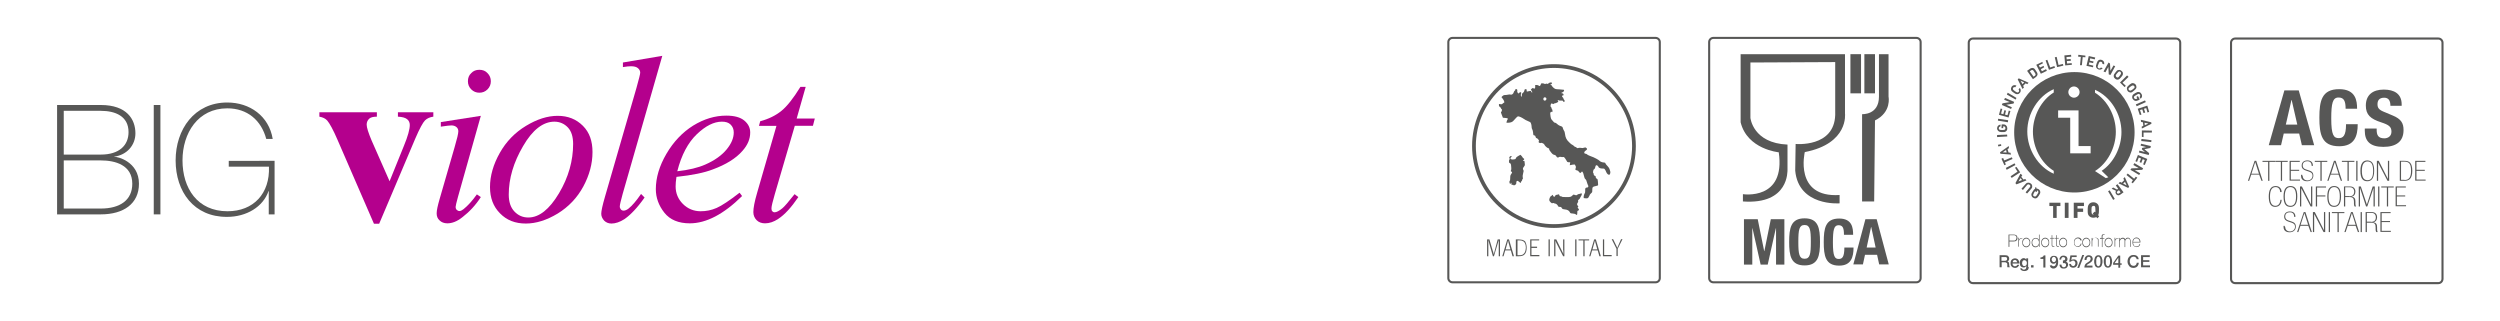 <?xml version="1.0" encoding="utf-8"?>
<!-- Generator: Adobe Illustrator 22.1.0, SVG Export Plug-In . SVG Version: 6.00 Build 0)  -->
<svg version="1.1" id="Livello_1" xmlns="http://www.w3.org/2000/svg" xmlns:xlink="http://www.w3.org/1999/xlink" x="0px" y="0px"
	 viewBox="0 0 1200 154" style="enable-background:new 0 0 1200 154;" xml:space="preserve">
<style type="text/css">
	.st0{fill:#575756;}
	.st1{fill:none;stroke:#575756;stroke-miterlimit:10;}
	.st2{fill-rule:evenodd;clip-rule:evenodd;fill:#575756;}
	.st3{fill:#AD976E;}
	.st4{fill:#002E6D;}
	.st5{fill:#D41217;}
	.st6{fill:#004438;}
	.st7{fill:#CDDE00;}
	.st8{fill:#00AFAA;}
	.st9{fill:#EBA900;}
	.st10{fill:#B4008D;}
	.st11{fill:#F2E600;}
	.st12{fill:#54565A;}
	.st13{fill:#575756;stroke:#54565A;stroke-miterlimit:10;}
	.st14{fill:#B3B6B7;}
	.st15{fill:#FFFFFF;}
	.st16{fill-rule:evenodd;clip-rule:evenodd;}
	.st17{fill:#6AC6DC;}
</style>
<g>
	<path class="st0" d="M27.4,50.4h21C60.9,50.4,65,57.3,65,64c0,5.7-4.1,10.4-10.2,11.2l0.1,0.1c1.4-0.2,11.8,2.3,11.8,12.9
		c0,9.6-7.4,14.7-18.3,14.7h-21V50.4z M30.6,74.2h17.8c8.8,0,13.3-4.4,13.3-10.8c0-7.6-6.3-10.2-13.3-10.2H30.6V74.2z M30.6,100.1
		h17.8c9.3,0,15.1-4.1,15.1-11.9c0-9-8.2-11.2-15.1-11.2H30.6V100.1z"/>
	<path class="st0" d="M73.7,50.4H77v52.5h-3.2V50.4z"/>
	<path class="st0" d="M131.8,77.2v25.7H129V91.7h-0.1c-2.6,7.6-10.6,12.4-19.9,12.4C93.1,104.2,84.3,92,84.3,77
		c0-14.9,9-27.8,24.8-27.8c10.8,0,20,6.5,21.8,17.5h-3.1c-2.4-9-9.1-14.7-18.7-14.7C95,52,87.6,63.9,87.6,77
		c0,13.4,7.2,24.4,21.6,24.4c12.5,0,20.4-8.5,19.9-21.4h-19.3v-2.8H131.8z"/>
</g>
<g>
	<path class="st10" d="M179.5,107.4L162,67.1c-2.1-4.9-3.8-7.9-4.9-9.2c-0.9-1-2.1-1.6-3.8-1.9v-2.1h27.6V56c-1.7,0-2.9,0.3-3.6,0.9
		c-0.9,0.8-1.3,1.8-1.3,2.9c0,1.4,0.8,3.9,2.4,7.7L187,87l6.8-16.8c2-4.8,2.9-8.2,2.9-10.2c0-1.1-0.4-2.1-1.3-2.8s-2.3-1.1-4.4-1.2
		v-2.1h17V56c-1.6,0.2-3,0.8-4,1.8c-1,1-2.6,3.9-4.7,8.8l-17.3,40.8H179.5z"/>
	<path class="st10" d="M230.1,33.5c1.6,0,2.9,0.5,3.9,1.6c1.1,1.1,1.6,2.4,1.6,3.9c0,1.5-0.5,2.8-1.6,3.9c-1.1,1.1-2.4,1.6-3.9,1.6
		s-2.8-0.5-3.9-1.6c-1.1-1.1-1.6-2.4-1.6-3.9c0-1.6,0.5-2.9,1.6-3.9C227.2,34,228.5,33.5,230.1,33.5z M230.8,55.6l-11,39
		c-0.7,2.6-1.1,4.2-1.1,4.7c0,0.6,0.2,1.1,0.5,1.4s0.8,0.6,1.3,0.6c0.6,0,1.2-0.3,2-0.9c2.1-1.7,4.2-4,6.4-7.1l1.9,1.3
		c-2.5,3.9-5.5,7.1-8.9,9.7c-2.5,2-4.9,2.9-7.2,2.9c-1.5,0-2.8-0.5-3.7-1.4c-1-0.9-1.4-2-1.4-3.4s0.5-3.7,1.4-6.8l7.2-24.9
		c1.2-4.1,1.8-6.6,1.8-7.7c0-0.8-0.3-1.5-0.9-2c-0.6-0.5-1.4-0.8-2.4-0.8c-0.8,0-2.5,0.2-5.1,0.6v-2.2L230.8,55.6z"/>
	<path class="st10" d="M284.4,73c0,5.6-1.5,11.1-4.4,16.5c-2.9,5.4-7.1,9.8-12.3,13c-5.3,3.2-10.4,4.8-15.3,4.8
		c-5.1,0-9.2-1.6-12.4-4.9c-3.2-3.2-4.8-7.4-4.8-12.6c0-5.4,1.6-10.9,4.7-16.4c3.1-5.5,7.3-9.8,12.6-13s10.3-4.8,15.2-4.8
		s8.9,1.6,12.1,4.8S284.4,67.8,284.4,73z M275.1,69.1c0-3.4-0.8-6.1-2.5-7.9c-1.7-1.8-3.9-2.8-6.5-2.8c-5.4,0-10.5,3.9-15,11.7
		c-4.6,7.8-6.9,15.6-6.9,23.3c0,3.5,0.9,6.2,2.7,8.1c1.8,1.9,4,2.9,6.7,2.9c5.2,0,10.1-3.9,14.7-11.6S275.1,77.1,275.1,69.1z"/>
	<path class="st10" d="M317.9,26.8l-19,66.2c-0.9,3.3-1.4,5.3-1.4,6.1c0,0.6,0.2,1,0.5,1.4s0.8,0.6,1.3,0.6c0.7,0,1.5-0.3,2.3-0.9
		c1.9-1.5,3.9-3.9,6.1-7.1l1.7,1.7c-3.5,5-6.8,8.4-9.7,10.4c-2.2,1.4-4.3,2.1-6.2,2.1c-1.4,0-2.6-0.5-3.5-1.4
		c-0.9-1-1.4-2.1-1.4-3.3c0-1.3,0.6-4.1,1.8-8.2l15.1-52.2c1.2-4.3,1.8-6.7,1.8-7.3c0-0.9-0.4-1.6-1.1-2.2c-0.7-0.6-1.8-0.9-3.3-0.9
		c-0.9,0-2.1,0.1-3.9,0.4V30L317.9,26.8z"/>
	<path class="st10" d="M324.7,84.9c-0.3,1.9-0.4,3.4-0.4,4.6c0,3.3,1.2,6.1,3.5,8.4c2.3,2.3,5.2,3.5,8.5,3.5c2.7,0,5.2-0.5,7.7-1.6
		c2.5-1.1,6.1-3.5,11-7.3l1.2,1.6c-8.8,8.7-17.2,13.1-25.1,13.1c-5.4,0-9.5-1.7-12.2-5.1s-4.1-7.2-4.1-11.3c0-5.5,1.7-11.2,5.1-17
		c3.4-5.8,7.7-10.3,12.8-13.5c5.2-3.2,10.5-4.8,15.9-4.8c3.9,0,6.8,0.8,8.7,2.4c1.9,1.6,2.8,3.5,2.8,5.7c0,3.1-1.2,6-3.7,8.8
		c-3.2,3.7-8,6.6-14.2,8.9C338.1,82.9,332.3,84.1,324.7,84.9z M325.1,82.2c5.5-0.6,10-1.7,13.4-3.2c4.6-2,8-4.5,10.3-7.3
		c2.3-2.8,3.4-5.5,3.4-8.1c0-1.6-0.5-2.8-1.5-3.8c-1-1-2.4-1.4-4.2-1.4c-3.8,0-7.8,2-12,6S327.1,74.3,325.1,82.2z"/>
	<path class="st10" d="M386.7,41.8l-4.3,15.1h8.7l-0.9,3.5h-8.7l-9.6,32.8c-1,3.5-1.6,5.8-1.6,6.8c0,0.6,0.1,1.1,0.4,1.4
		s0.6,0.5,1.1,0.5c0.9,0,2.1-0.6,3.7-1.9c0.9-0.7,2.9-3,5.9-6.8l1.8,1.4c-3.4,5-6.6,8.5-9.7,10.5c-2.1,1.4-4.2,2.1-6.3,2.1
		c-1.6,0-3-0.5-4-1.5c-1-1-1.6-2.3-1.6-3.9c0-2,0.6-5.1,1.8-9.2l9.3-32.2h-8.4l0.6-2.2c4.1-1.1,7.5-2.8,10.2-5s5.7-6,9.1-11.5H386.7
		z"/>
</g>
<g>
	<path class="st1" d="M1170.4,135.9h-97.5c-1.1,0-2-0.9-2-2V20.5c0-1.1,0.9-2,2-2h97.5c1.1,0,2,0.9,2,2v113.3
		C1172.4,135,1171.5,135.9,1170.4,135.9z"/>
	<g>
		<path class="st0" d="M1096.5,43.4h6.9l7.4,26.3h-5.9l-1.3-5.6h-7.4l-1.3,5.6h-5.9L1096.5,43.4z M1097.2,59.8h5.5l-2.7-11.8h-0.1
			L1097.2,59.8z"/>
		<path class="st0" d="M1125.9,52.3c0-3.8-0.8-5.5-3.4-5.5c-2.8,0-3.5,2.7-3.5,10.1c0,8,1.2,9.4,3.6,9.4c2,0,3.5-1,3.5-6.7h5.6
			c0,5.7-1.5,10.6-8.9,10.6c-8.4,0-9.5-5.7-9.5-13.7c0-8,1.1-13.7,9.5-13.7c8,0,8.6,5.6,8.6,9.4H1125.9z"/>
		<path class="st0" d="M1140.8,61.5v0.8c0,2.5,0.7,4.1,3.7,4.1c1.7,0,3.4-1,3.4-3.2c0-2.4-1.3-3.3-5-4.5c-5-1.6-7.3-3.6-7.3-8
			c0-5.1,3.3-7.7,8.6-7.7c5,0,8.6,2,8.6,7.1v0.7h-5.4c0-2.5-0.9-3.9-3-3.9c-2.5,0-3.2,1.5-3.2,3.1c0,1.6,0.5,2.6,2.9,3.6l4.3,1.8
			c4.2,1.7,5.3,3.8,5.3,7c0,5.6-3.6,8.1-9.7,8.1c-6.4,0-8.9-2.8-8.9-7.7v-1.1H1140.8z"/>
		<path class="st0" d="M1084.4,83.8h-3.8l-1,3h-0.6l3.2-9.6h0.8l3.1,9.6h-0.6L1084.4,83.8z M1082.5,77.8L1082.5,77.8l-1.8,5.6h3.6
			L1082.5,77.8z"/>
		<path class="st0" d="M1088.7,77.7h-2.7v-0.5h6v0.5h-2.7v9.1h-0.6V77.7z"/>
		<path class="st0" d="M1094.8,77.7h-2.7v-0.5h6v0.5h-2.7v9.1h-0.6V77.7z"/>
		<path class="st0" d="M1099,77.2h4.9v0.5h-4.3v3.8h4v0.5h-4v4.2h4.4v0.5h-5V77.2z"/>
		<path class="st0" d="M1105.3,84.4c0,1.2,0.8,2.2,2.3,2.2c1.4,0,2.4-1,2.4-2.2c0-1.3-0.7-1.7-1.9-2.1l-1.2-0.4
			c-1.3-0.4-2.1-1.1-2.1-2.4c0-1.6,1.1-2.5,2.7-2.5c1.9,0,2.7,1,2.7,2.6h-0.6c0-1.3-0.6-2.2-2.1-2.2c-1.1,0-2.2,0.5-2.2,2
			c0,1.1,0.6,1.6,1.5,1.9l1.5,0.5c1.3,0.4,2.1,1,2.1,2.5c0,1.7-1.3,2.7-3,2.7c-2.4,0-2.9-1.6-2.9-2.5v-0.6h0.6V84.4z"/>
		<path class="st0" d="M1113.8,77.7h-2.7v-0.5h6v0.5h-2.7v9.1h-0.6V77.7z"/>
		<path class="st0" d="M1122.5,83.8h-3.8l-1,3h-0.6l3.2-9.6h0.8l3.1,9.6h-0.6L1122.5,83.8z M1120.7,77.8L1120.7,77.8l-1.8,5.6h3.6
			L1120.7,77.8z"/>
		<path class="st0" d="M1126.8,77.7h-2.7v-0.5h6v0.5h-2.7v9.1h-0.6V77.7z"/>
		<path class="st0" d="M1131,77.2h0.6v9.6h-0.6V77.2z"/>
		<path class="st0" d="M1139.6,82c0,4.2-1.8,5-3.3,5c-2,0-3.3-1.2-3.3-5c0-3.7,1.4-5,3.3-5C1138.4,77.1,1139.6,78.3,1139.6,82z
			 M1133.7,82c0,2.6,0.6,4.5,2.7,4.5c1.9,0,2.7-1.5,2.7-4.5c0-2.6-0.6-4.5-2.7-4.5C1134.4,77.5,1133.7,79.4,1133.7,82z"/>
		<path class="st0" d="M1141.8,77.2l4.4,8.7h0v-8.7h0.6v9.6h-0.8l-4.5-8.7h0v8.7h-0.6v-9.6H1141.8z"/>
		<path class="st0" d="M1151.9,77.2h2.3c2.2,0,3.7,0.9,3.7,4.8c0,3.9-1.7,4.8-3.7,4.8h-2.3V77.2z M1154.2,86.4
			c2.2,0,3.1-1.4,3.1-4.4c0-3-0.7-4.4-3.1-4.4h-1.7v8.7H1154.2z"/>
		<path class="st0" d="M1159.3,77.2h4.9v0.5h-4.3v3.8h4v0.5h-4v4.2h4.4v0.5h-5V77.2z"/>
		<path class="st0" d="M1094.5,92.3c0-1.3-0.7-2.5-2.2-2.5c-2,0-2.7,1.8-2.7,4.5c0,2.6,0.6,4.5,2.6,4.5c2,0,2.4-2.2,2.4-2.9h0.6
			c0,1.1-0.6,3.4-3.1,3.4c-2.2,0-3.1-1.8-3.1-5c0-3,0.9-5,3.3-5c2.4,0,2.9,2,2.9,2.9H1094.5z"/>
		<path class="st0" d="M1102.7,94.3c0,4.2-1.8,5-3.3,5c-2,0-3.3-1.2-3.3-5s1.4-5,3.3-5C1101.5,89.3,1102.7,90.6,1102.7,94.3z
			 M1096.7,94.3c0,2.6,0.6,4.5,2.7,4.5c1.9,0,2.7-1.5,2.7-4.5c0-2.6-0.6-4.5-2.7-4.5C1097.4,89.8,1096.7,91.7,1096.7,94.3z"/>
		<path class="st0" d="M1104.9,89.5l4.4,8.7h0v-8.7h0.6v9.6h-0.8l-4.5-8.7h0v8.7h-0.6v-9.6H1104.9z"/>
		<path class="st0" d="M1111.6,89.5h4.9V90h-4.3v3.8h4v0.5h-4v4.8h-0.6V89.5z"/>
		<path class="st0" d="M1123.7,94.3c0,4.2-1.8,5-3.3,5c-2,0-3.3-1.2-3.3-5s1.4-5,3.3-5C1122.4,89.3,1123.7,90.6,1123.7,94.3z
			 M1117.7,94.3c0,2.6,0.6,4.5,2.7,4.5c1.9,0,2.7-1.5,2.7-4.5c0-2.6-0.6-4.5-2.7-4.5C1118.4,89.8,1117.7,91.7,1117.7,94.3z"/>
		<path class="st0" d="M1125.1,89.5h3c1.4,0,2.5,0.8,2.5,2.5c0,1.3-0.7,2.3-2,2.4v0c1.7,0.1,2,1.1,2,2.4v1c0,0.6,0.1,0.9,0.3,1.3
			h-0.7c-0.2-0.3-0.3-0.7-0.3-1.3v-1c0-1.4-0.4-2.2-2-2.2h-2.2v4.5h-0.6V89.5z M1127.6,94.2c1.1,0,2.4-0.3,2.4-2.2
			c0-1.3-0.8-2.1-2-2.1h-2.3v4.2H1127.6z"/>
		<path class="st0" d="M1139.3,90.2L1139.3,90.2l-3,8.9h-0.6l-2.9-8.9h0v8.9h-0.6v-9.6h1l2.9,8.7h0l2.8-8.7h1v9.6h-0.6V90.2z"/>
		<path class="st0" d="M1141.5,89.5h0.6v9.6h-0.6V89.5z"/>
		<path class="st0" d="M1145.7,90h-2.7v-0.5h6V90h-2.7v9.1h-0.6V90z"/>
		<path class="st0" d="M1149.9,89.5h4.9V90h-4.3v3.8h4v0.5h-4v4.2h4.4v0.5h-5V89.5z"/>
		<path class="st0" d="M1096.9,108.9c0,1.2,0.8,2.2,2.3,2.2c1.4,0,2.4-1,2.4-2.2c0-1.3-0.7-1.7-1.9-2.1l-1.2-0.4
			c-1.3-0.4-2.1-1.1-2.1-2.4c0-1.6,1.1-2.5,2.7-2.5c1.9,0,2.7,1,2.7,2.6h-0.6c0-1.3-0.6-2.2-2.1-2.2c-1.1,0-2.2,0.5-2.2,2
			c0,1.1,0.6,1.6,1.5,1.9l1.5,0.5c1.3,0.4,2.1,1,2.1,2.5c0,1.7-1.3,2.7-3,2.7c-2.4,0-2.9-1.6-2.9-2.5v-0.6h0.6V108.9z"/>
		<path class="st0" d="M1108,108.4h-3.8l-1,3h-0.6l3.2-9.6h0.8l3.1,9.6h-0.6L1108,108.4z M1106.1,102.3L1106.1,102.3l-1.8,5.6h3.6
			L1106.1,102.3z"/>
		<path class="st0" d="M1111.1,101.8l4.4,8.7h0v-8.7h0.6v9.6h-0.8l-4.5-8.7h0v8.7h-0.6v-9.6H1111.1z"/>
		<path class="st0" d="M1117.8,101.8h0.6v9.6h-0.6V101.8z"/>
		<path class="st0" d="M1122,102.3h-2.7v-0.5h6v0.5h-2.7v9.1h-0.6V102.3z"/>
		<path class="st0" d="M1130.7,108.4h-3.8l-1,3h-0.6l3.2-9.6h0.8l3.1,9.6h-0.6L1130.7,108.4z M1128.9,102.3L1128.9,102.3l-1.8,5.6
			h3.6L1128.9,102.3z"/>
		<path class="st0" d="M1133.1,101.8h0.6v9.6h-0.6V101.8z"/>
		<path class="st0" d="M1135.5,101.8h3c1.4,0,2.5,0.8,2.5,2.5c0,1.3-0.7,2.3-2,2.4v0c1.7,0.1,2,1.1,2,2.4v1c0,0.6,0.1,0.9,0.3,1.3
			h-0.7c-0.2-0.3-0.3-0.7-0.3-1.3v-1c0-1.4-0.4-2.2-2-2.2h-2.2v4.5h-0.6V101.8z M1138,106.5c1.1,0,2.4-0.3,2.4-2.2
			c0-1.3-0.8-2.1-2-2.1h-2.3v4.2H1138z"/>
		<path class="st0" d="M1142.6,101.8h4.9v0.5h-4.3v3.8h4v0.5h-4v4.2h4.4v0.5h-5V101.8z"/>
	</g>
</g>
<g>
	<g>
		<g>
			<path class="st0" d="M717.4,120.6c-0.2,0.6-0.3,1.1-0.4,1.5h0c0-0.2-0.1-0.5-0.2-0.8c0-0.2-0.1-0.3-0.1-0.5
				c0-0.1-0.1-0.2-0.1-0.2l-1.7-5.7h-1.1v8.1h0.6v-6.6c0-0.4,0-0.8,0-1.2h0l0.1,0.3l0.1,0.5l0.1,0.4l1.9,6.6h0.5l1.9-6.4
				c0.2-0.6,0.3-1.1,0.4-1.4h0c0,0.4,0,0.9,0,1.4v6.4h0.6v-8.1h-1.1L717.4,120.6z"/>
			<path class="st0" d="M723.5,114.9l-2.4,8.1h0.6l0.8-2.8h2.7l0.8,2.8h0.7l-2.4-8.1H723.5z M722.7,119.7l1-3.6
				c0.1-0.4,0.2-0.6,0.2-0.8l0,0.2l0.1,0.4l0,0.2l1,3.6H722.7z"/>
			<path class="st0" d="M731.4,115.4c-0.4-0.2-0.9-0.4-1.5-0.4c-0.3,0-0.7-0.1-1.3-0.1h-1v8.1h1.4c1.3,0,2.3-0.3,2.8-0.9
				c0.7-0.7,1-1.8,1-3.2c0-1-0.2-1.9-0.5-2.5C732.2,115.9,731.8,115.6,731.4,115.4z M732.1,120.7c-0.3,0.8-0.8,1.3-1.4,1.6
				c-0.4,0.2-0.9,0.2-1.6,0.2h-0.7v-7.1h0.6c0.3,0,0.5,0,0.6,0c0.7,0,1.2,0.2,1.5,0.4c0.9,0.5,1.3,1.6,1.3,3.1
				C732.3,119.6,732.3,120.2,732.1,120.7z"/>
			<polygon class="st0" points="735.1,119 737.8,119 737.8,118.4 735.1,118.4 735.1,115.4 738.8,115.4 738.8,114.9 734.5,114.9 
				734.5,123 738.9,123 738.9,122.4 735.1,122.4 			"/>
			<rect x="743.3" y="114.9" class="st0" width="0.6" height="8.1"/>
			<path class="st0" d="M750.4,120.2c0,0.9,0,1.5,0.1,1.8h0c-0.1-0.2-0.3-0.7-0.7-1.4l-2.8-5.7h-1v8.1h0.6v-6.1c0-0.6,0-1.1-0.1-1.5
				h0c0.1,0.3,0.3,0.6,0.5,1.1l3.3,6.5h0.6v-8.1h-0.6V120.2z"/>
			<rect x="756.1" y="114.9" class="st0" width="0.6" height="8.1"/>
			<polygon class="st0" points="757.7,115.4 760,115.4 760,123 760.6,123 760.6,115.4 762.8,115.4 762.8,114.9 757.7,114.9 			"/>
			<path class="st0" d="M765.2,114.9l-2.4,8.1h0.6l0.8-2.8h2.7l0.8,2.8h0.7l-2.4-8.1H765.2z M764.4,119.7l1-3.6
				c0.1-0.4,0.2-0.6,0.2-0.8l0,0.2l0.1,0.4l0,0.2l1,3.6H764.4z"/>
			<polygon class="st0" points="770,114.9 769.4,114.9 769.4,123 773.6,123 773.6,122.4 770,122.4 			"/>
			<path class="st0" d="M776.5,118.5c0,0.1-0.1,0.2-0.1,0.3c0,0,0,0.1-0.1,0.1l-0.1-0.1c-0.1-0.1-0.1-0.2-0.1-0.3l-1.8-3.7h-0.7
				l2.3,4.6v3.5h0.6v-3.5l2.3-4.6h-0.7L776.5,118.5z"/>
			<path class="st0" d="M745.9,30.8c-21.7,0-39.3,17.6-39.3,39.3c0,21.7,17.6,39.3,39.3,39.3c21.7,0,39.3-17.6,39.3-39.3
				C785.2,48.4,767.6,30.8,745.9,30.8z M745.9,107.6c-20.7,0-37.5-16.8-37.5-37.5c0-20.7,16.8-37.5,37.5-37.5
				c20.7,0,37.5,16.8,37.5,37.5C783.4,90.8,766.6,107.6,745.9,107.6z"/>
			<path class="st0" d="M758.4,93c-0.3,0.1-0.6,0.2-0.7,0.2c-0.2-0.1-0.3,0-0.5,0.2c-0.2,0.4-0.8,0.4-1.5,0.1
				c-0.4-0.2-0.5-0.1-0.8,0.2c-0.9,0.9-1.1,0.9-3.2,0.9c-1.5,0-2-0.1-2-0.2c0-0.1-0.3-0.2-0.6-0.2c-0.4,0-0.5-0.1-0.6-0.5
				c-0.1-0.4-0.2-0.5-0.4-0.4c-0.1,0.1-0.5,0.1-0.9,0.2c-0.5,0.1-0.6,0.2-0.7,0.5c-0.2,0.6-0.7,0.6-1,0c-0.2-0.6-0.3-0.6-0.6-0.2
				c-0.1,0.2-0.3,0.3-0.4,0.3c-0.1,0-0.4,0.3-0.6,0.8c-0.4,1-0.4,1.4,0.4,2.2c0.5,0.5,0.6,0.5,1,0.4c0.3-0.1,0.5-0.1,0.6,0
				c0.1,0.1,0.3,0.2,0.5,0.2c0.5,0,1.2,0.6,1.4,1.1c0.2,0.4,0.3,0.5,0.9,0.5c0.6,0,0.7,0.1,1,0.6c0.3,0.5,0.5,0.5,1.3,0.6
				c1.2,0.1,2.1,0.5,2.5,1.3c0.3,0.6,0.3,0.6,1.5,0.7c0.8,0.1,1.2,0.2,1.4,0.4c0.5,0.5,0.7,0.4,0.7-0.7c0-0.9,0-1,0.4-1.1
				c0.5-0.1,0.5-0.8,0.1-1c-0.3-0.2-0.4-0.7-0.2-0.7c0.3,0,0.2-0.4-0.1-0.7c-0.4-0.4-0.4-0.9,0-1.4c0.2-0.3,0.3-0.5,0.2-0.8
				c-0.1-0.3,0-0.5,0.4-0.8c0.3-0.2,0.5-0.5,0.5-0.6c0-0.1,0.1-0.3,0.3-0.6c0.2-0.2,0.3-0.6,0.4-0.7c0.1-0.2,0.1-0.4,0.2-0.6
				C759.6,92.9,759,92.7,758.4,93z"/>
			<path class="st0" d="M771.6,79.7c-0.5-0.5-0.9-1-1-1.3c-0.1-0.3-0.3-0.4-0.7-0.4c-0.7,0-1.8-0.4-2.1-0.8
				c-0.3-0.4-2.6-1.7-4.2-2.2c-0.8-0.3-1.5-0.6-1.7-0.8c-0.2-0.2-0.5-0.4-0.7-0.4c-1,0-1-0.9-0.1-1.5c0.8-0.5,0.9-0.9,0.3-1.3
				c-0.4-0.3-0.5-0.3-1.1-0.1c-0.4,0.2-0.8,0.2-1.3,0.1c-0.5-0.1-0.9-0.1-1.3,0c-0.5,0.2-0.7,0.1-1-0.2c-0.2-0.2-0.5-0.3-0.6-0.3
				c-0.1,0-0.5-0.2-0.8-0.6c-0.4-0.3-0.7-0.5-0.8-0.5c-0.1,0-0.7-0.5-1.3-1.1c-1.3-1.2-1.8-2.3-2-4c-0.1-0.7-0.2-1.2-0.5-1.6
				c-0.2-0.3-0.4-0.8-0.5-1.1c-0.1-0.7-0.4-0.9-1.4-1.2c-0.5-0.2-1-0.5-1.4-0.9c-0.4-0.4-0.7-0.6-1-0.6c-0.4,0-0.6-0.3-1.7-1.6
				c-0.3-0.3-0.6-2-0.6-2.8c0-0.6,0.5-1.1,0.7-0.8c0.2,0.3,0.4,0.1,0.4-0.5c0-0.4-0.1-0.7-0.2-0.7c-0.1,0-0.2-0.2-0.2-0.4
				c0-0.2-0.1-0.5-0.3-0.7c-0.3-0.3-0.3-0.4-0.2-1c0.3-0.8,0.3-0.9,0.9-0.6c0.4,0.2,0.5,0.2,0.6,0c0.1-0.1,0.3-0.2,0.4-0.2
				c0.3,0.1,1.8-0.6,1.8-0.8c0-0.1-0.1-0.3-0.2-0.4c-0.3-0.3,0-0.5,0.5-0.2c0.2,0.1,0.6,0.1,1,0.1c0.6-0.1,0.7-0.1,1,0.3
				c0.3,0.5,0.6,0.5,0.7,0c0.1-0.3,0-0.5-0.2-0.7c-0.2-0.1-0.3-0.4-0.3-0.5c0-0.2-0.2-0.5-0.4-0.7c-0.5-0.4-0.4-0.9,0.1-0.9
				c0.4,0,0.4-0.2,0.2-0.7c-0.1-0.2-0.3-0.3-0.5-0.3c-0.6,0-0.6-0.3,0.1-0.5c0.5-0.2,0.6-0.4,0.7-0.7c0.1-0.2,0.1-0.5,0-0.5
				c0,0-1-0.1-2.1-0.2c-2-0.1-2-0.1-2.8-0.7c-0.4-0.3-0.8-0.8-0.9-1c-0.1-0.3-0.2-0.4-0.5-0.4h-0.4l0.5-0.3c0.3-0.2,0.5-0.5,0.5-0.6
				c0-0.5-1.3-0.4-1.7,0.1c-0.3,0.3-0.4,0.4-0.6,0.2c-0.2-0.1-0.3-0.1-0.7,0c-0.4,0.2-0.5,0.2-0.7,0c-0.1-0.1-0.5-0.2-0.9-0.2
				c-0.6,0-0.7,0-0.8,0.5c-0.3,0.8-0.6,1-1,0.6c-0.3-0.2-0.6-0.3-1-0.3h-0.7v0.8c0,0.9-0.2,1.1-0.8,0.8c-0.4-0.2-0.5-0.2-0.9,0.2
				l-0.4,0.4l0.4,0.6c0.4,0.6,0.4,0.8,0.1,0.8c-0.1,0-0.2-0.2-0.3-0.4c-0.2-0.4-0.2-0.4-0.8-0.3c-0.3,0.1-0.8,0.1-1,0.2
				c-0.3,0.1-0.4,0.1-0.4-0.5c0-0.5,0-0.6-0.5-0.6c-0.4,0-0.5,0.1-0.6,0.7c-0.1,0.5-0.4,0.8-0.7,1.1c-0.4,0.3-0.5,0.4-0.5,1.1
				c0,0.6-0.1,0.8-0.2,0.7c-0.3-0.1-0.4-0.9-0.2-1.4c0.2-0.3,0.2-0.5,0-0.6c-0.3-0.3-0.5-0.2-0.9,0.2l-0.4,0.3l-0.3-0.4
				c-0.2-0.3-0.3-0.5-0.2-0.9c0.1-0.4,0-0.6-0.2-0.7c-0.4-0.3-0.7-0.3-0.7,0.1c0,0.2-0.1,0.4-0.3,0.5c-0.2,0.1-0.4,0.4-0.5,0.8
				c-0.2,0.8-1,1.3-1.5,1.1c-0.3-0.1-0.6-0.1-1.1,0c-0.4,0.1-1.1,0.2-1.5,0.2c-0.7,0-0.8,0.1-1.3,0.5l-0.5,0.5l0.7,0.9
				c0.6,0.8,0.9,1.8,0.5,1.8c-0.1,0-0.4,0.2-0.6,0.4c-0.4,0.4-0.5,0.4-1.1,0.3l-0.7-0.1v0.6c0,0.4,0.1,0.6,0.3,0.7
				c0.2,0,0.4,0.3,0.6,0.6c0.1,0.3,0.3,0.6,0.4,0.6c0.3,0,0.1,1.1-0.2,1.3c-0.2,0.2-0.2,0.3,0.3,1.5l0.5,1.3l1.1,0.1
				c1.3,0.1,1.5,0.3,1.1,0.8c-0.2,0.2-0.3,0.7-0.4,1l-0.1,0.5h0.9c1.1,0,2.1-0.4,2.6-1.1c0.2-0.2,0.7-0.8,1.1-1.2
				c0.8-0.8,0.8-0.8,1.4-0.7c0.4,0.1,1.1,0.4,1.6,0.7c0.5,0.3,1.3,0.8,1.6,1c0.4,0.2,1,0.5,1.3,0.6c0.4,0.1,0.8,0.4,1,0.5
				c0.3,0.3,0.6,1.5,0.6,2.4c0,0.3,0.1,0.7,0.3,1c0.2,0.3,0.3,0.9,0.4,1.6c0.1,1.2,0.1,1.2,0.6,1.3c0.4,0.1,0.5,0.2,0.6,0.7
				c0.1,0.4,0.2,0.6,0.5,0.6c0.5,0.1,1.3,1.2,1.1,1.4c-0.3,0.3-0.2,0.7,0.3,0.9c0.4,0.1,0.5,0.1,0.6,0c0.1-0.1,0.3-0.1,0.8,0.1
				c0.5,0.2,0.8,0.4,1,0.9c0.3,0.6,1.5,1.6,2,1.6c0.2,0,0.2,0.1,0.2,0.4c0,0.3,0.3,0.8,0.9,1.5c0.7,0.9,1,1.1,1.5,1.2
				c0.5,0.1,0.7,0.2,1,0.7c0.3,0.5,0.5,0.6,0.8,0.6c0.2,0,0.4-0.1,0.4-0.1c0-0.2,0.8-0.3,1.1-0.2c0.1,0.1,0.5,0.1,0.8,0.1
				c0.6-0.1,0.6-0.1,1.2,0.7c0.3,0.5,0.7,1,0.8,1.3c0.2,0.4,0.3,0.4,0.9,0.5l0.7,0l-0.1,0.7l-0.1,0.7l0.6-0.1
				c0.3-0.1,0.9-0.2,1.2-0.2c0.6-0.1,0.6-0.1,0.9,0.5c0.3,0.6,0.3,0.7,0.1,1.3c-0.2,0.7-0.2,0.8,0.7,1c0.4,0.1,0.7,0.3,0.7,0.4
				c0,0.2,0.6,0.8,0.9,0.8c0.1,0,0.3-0.1,0.4-0.3c0.4-0.8,0.9-0.2,1.3,1.7c0.2,1,0.4,1.3,0.7,1.6c0.3,0.2,0.5,0.6,0.7,1.4
				c0.2,0.6,0.4,1.3,0.5,1.4c0.4,0.5,0.2,1.2-0.3,1.2c-0.8,0-1.1,0.3-1,1.4c0,0.7,0,1.1-0.3,1.5c-0.4,0.7-0.6,2.1-0.3,2.2
				c0.1,0,0.6,0.1,1,0.1c0.7,0,0.9,0,1.2-0.5c0.2-0.3,0.4-0.7,0.5-0.9c0-0.3,0.4-0.7,0.7-1c0.6-0.5,0.6-0.6,0.6-1.6
				c0-1.4,0.2-1.6,1.7-1.9c1-0.2,1.1-0.3,1.1-0.6c0-0.2-0.1-0.9-0.1-1.5c-0.1-1.1-0.1-1.2-0.5-1.4c-0.2-0.1-0.5-0.4-0.5-0.5
				c-0.1-0.2,0.1-0.8-0.4-0.9c-0.5-0.1-0.5-0.5-0.7-0.7c0.3,0.4,0-0.7-0.2-0.8c0-0.2-0.1-0.4,0-0.6c0.1-0.7,0.2-0.9,0.4-1
				c0.2-0.1,0.4-0.4,0.5-0.6c0.1-0.7,0.4-1.4,0.6-1.4c0.4,0,1,0.4,1,0.7c0.1,0.5,0.9,0.9,1.9,0.9c0.9,0,1,0,1.3,0.5
				c0.2,0.3,0.5,0.8,0.6,1.2c0.4,0.9,1.1,1.5,1.6,1.2c0.2-0.1,0.3-0.4,0.4-1.2C772.6,81,772.5,80.7,771.6,79.7z M741.5,48.3
				c-0.4,0-0.7-0.3-0.7-0.8c0-0.4,0.3-0.8,0.7-0.8c0.4,0,0.8,0.3,0.8,0.8C742.2,48,741.9,48.3,741.5,48.3z"/>
			<path class="st0" d="M731.4,77.2c-0.2,0-0.4-0.1-0.4-0.2c0-0.1,0.1-0.2,0.3-0.2c0.2,0,0.3-0.1,0.3-0.4c0-0.3-0.1-0.4-0.3-0.4
				c-0.2,0-0.3-0.1-0.3-0.2c0-0.1-0.3-0.5-0.6-0.9l-0.6-0.6l-0.9,0.5c-0.6,0.3-1.1,0.7-1.2,1c-0.3,0.6-0.2,0.6-1,0.7
				c-0.5,0.1-0.8,0.1-1.2,0c-0.6-0.2-0.7-0.6-0.2-1c0.5-0.4,0.4-0.6-0.1-0.6c-0.6,0.1-1,0.9-0.6,1.2c0.2,0.2,0.2,0.2,0,0.4
				c-0.2,0.1-0.3,0.4-0.3,0.9c0,0.7,0.1,0.8,0.4,0.9c0.5,0.2,0.6,0.4,0.7,2.1c0.1,0.7,0,1.1-0.1,1.3c-0.2,0.3-0.1,0.7,0.2,0.7
				c0.4,0,0.4,0.5-0.1,1.1c-0.4,0.6-0.5,0.8-0.5,2c0,0.8-0.1,1.3-0.2,1.3c-0.3,0-0.2,1.3,0.1,1.4c0.3,0.1,0.6-0.2,0.4-0.4
				c0-0.1,0-0.1,0.1-0.1c0.1,0,0.2,0.2,0.2,0.5c0,0.5,0.2,0.8,0.5,0.5c0.2-0.1,0.3-0.1,0.4,0.1c0.3,0.3,0.3,0.3,0.9-0.1
				c0.5-0.3,0.5-0.4,0.5-0.9c0-1.1,0.6-1.3,1.4-0.5c0.6,0.6,0.9,0.6,0.9,0.1c0-0.2,0.1-0.4,0.3-0.5c0.1-0.1,0.2-0.2,0.2-0.4
				c0-0.2,0.1-0.4,0.2-0.5c0.2-0.2,0.3-0.4,0.1-0.9c-0.1-0.5,0-1,0.2-1.9c0.3-1.1,0.3-1.2,0.1-1.6c-0.3-0.5-0.3-0.9,0.3-1.6
				c0.4-0.5,0.5-0.7,0.4-1.3C731.8,77.3,731.8,77.2,731.4,77.2z"/>
		</g>
	</g>
	<path class="st1" d="M794.7,135.5h-97.5c-1.1,0-2-0.9-2-2V20.2c0-1.1,0.9-2,2-2h97.5c1.1,0,2,0.9,2,2v113.3
		C796.7,134.6,795.8,135.5,794.7,135.5z"/>
</g>
<g>
	<path class="st1" d="M919.9,135.5h-97.5c-1.1,0-2-0.9-2-2V20.2c0-1.1,0.9-2,2-2h97.5c1.1,0,2,0.9,2,2v113.3
		C921.9,134.6,921,135.5,919.9,135.5z"/>
	<g>
		<g>
			<path class="st0" d="M836.6,96.7v-3.5c0,0,20.6,3.2,17.2-20.1c0,0-15.1-1.4-18.3-14.4V26h50.1v28.5c0,0,1.9,14.4-19.3,18.5
				c0,0-5.3,22,16.7,20.6v4c0,0-19.7,1.6-21.3-15.7l0.2-12.8c0,0,18.5,1.8,19-13.9V29.8L840.2,30v26.6c0,0,1.2,12.1,17.8,12.8v12.3
				C857.9,81.7,859,98.3,836.6,96.7"/>
			<path class="st0" d="M899.6,96.7h-5.8V54.8c0,0,8.1,0.5,8.1-8.4V26h4.6v20.4c0,0,1.6,7.4-6.5,11.4L899.6,96.7z"/>
			<rect x="888.2" y="26" class="st0" width="5.1" height="18.8"/>
			<rect x="894.9" y="26" class="st0" width="5.1" height="18.8"/>
		</g>
		<g>
			<path class="st0" d="M837.2,105.2h6.5l3.1,15.3h0.1l3.1-15.3h6.5V127h-4v-17.4h-0.1l-3.9,17.4h-3.4l-3.9-17.4h-0.1V127h-4V105.2z
				"/>
			<path class="st0" d="M866.2,104.8c6.6,0,7.4,4.7,7.4,11.3c0,6.6-0.8,11.3-7.4,11.3c-6.6,0-7.4-4.7-7.4-11.3
				C858.8,109.5,859.6,104.8,866.2,104.8z M866.2,124.2c2.6,0,3-2.2,3-8.1c0-5.8-0.4-8.1-3-8.1c-2.6,0-3,2.3-3,8.1
				C863.2,121.9,863.6,124.2,866.2,124.2z"/>
			<path class="st0" d="M885.1,112.6c0-3.2-0.6-4.5-2.6-4.5c-2.2,0-2.7,2.2-2.7,8.4c0,6.6,0.9,7.8,2.8,7.8c1.6,0,2.7-0.8,2.7-5.5
				h4.4c0,4.7-1.2,8.7-6.9,8.7c-6.6,0-7.4-4.7-7.4-11.3c0-6.6,0.8-11.3,7.4-11.3c6.3,0,6.7,4.6,6.7,7.8H885.1z"/>
			<path class="st0" d="M895.4,105.2h5.4l5.8,21.7H902l-1-4.6h-5.8l-1,4.6h-4.6L895.4,105.2z M896,118.8h4.3l-2.1-9.8h-0.1
				L896,118.8z"/>
		</g>
	</g>
</g>
<g>
	<path class="st1" d="M1044.5,135.9H947c-1.1,0-2-0.9-2-2V20.5c0-1.1,0.9-2,2-2h97.5c1.1,0,2,0.9,2,2v113.3
		C1046.5,135,1045.6,135.9,1044.5,135.9z"/>
	<g>
		<g>
			<g>
				<g>
					<g>
						<polygon class="st2" points="987.2,98.9 987.2,104.6 985.5,104.6 985.5,98.9 983.7,98.9 983.7,97.3 989,97.3 989,98.9 						
							"/>
						<rect x="991.1" y="97.3" class="st2" width="1.8" height="7.3"/>
						<polygon class="st2" points="997.2,98.9 997.2,100.1 999.9,100.1 999.9,101.7 997.2,101.7 997.2,104.6 995.4,104.6 
							995.4,97.3 1000.3,97.3 1000.3,98.9 						"/>
						<path class="st2" d="M1006.8,104.8l-0.6-0.6c-0.4,0.2-0.8,0.3-1.4,0.3c-0.9,0-1.5-0.3-2-0.8c-0.8-0.8-0.7-1.8-0.7-2.9
							c0-1.1,0-2.1,0.7-2.9c0.5-0.5,1.1-0.8,2-0.8c0.9,0,1.5,0.3,2,0.8c0.8,0.8,0.7,1.8,0.7,2.9c0,0.9,0,1.8-0.4,2.5l0.5,0.5
							L1006.8,104.8z M1005.6,99.1c-0.1-0.2-0.4-0.3-0.7-0.3c-0.3,0-0.6,0.2-0.7,0.3c-0.2,0.2-0.3,0.5-0.3,1.8
							c0,1.3,0.1,1.6,0.3,1.8c0.1,0.2,0.4,0.3,0.7,0.3c0,0,0.1,0,0.1,0l-0.5-0.5l0.9-0.9l0.4,0.3c0-0.2,0-0.6,0-1.1
							C1005.8,99.6,1005.7,99.3,1005.6,99.1z"/>
						<path class="st2" d="M977.4,89.9l0.1,0.6c0.3,0,0.6,0.1,1,0.3c0.5,0.3,0.7,0.7,0.8,1.1c0.2,0.7-0.2,1.2-0.6,1.9
							c-0.4,0.7-0.8,1.2-1.4,1.4c-0.5,0.1-0.9,0-1.4-0.3c-0.5-0.3-0.7-0.7-0.8-1.1c-0.2-0.7,0.2-1.2,0.6-1.9
							c0.4-0.6,0.7-1.1,1.2-1.3l-0.1-0.6L977.4,89.9z M975.9,93.7c0,0.2,0.2,0.4,0.4,0.5s0.5,0.2,0.7,0.1c0.3-0.1,0.4-0.2,0.9-1
							c0.5-0.8,0.6-1,0.5-1.3c0-0.2-0.2-0.4-0.4-0.5c-0.1-0.1-0.2-0.1-0.3-0.1l0.1,0.6l-0.7,0.1l-0.1-0.5c-0.2,0.1-0.3,0.4-0.6,0.8
							C976,93.2,975.9,93.4,975.9,93.7z"/>
						<path class="st2" d="M974.8,88.1c0.8,0.6,0.9,1.7,0.3,2.4l-2.1,2.4l-0.7-0.6l2-2.4c0.4-0.4,0.3-0.9-0.1-1.2
							c-0.4-0.3-0.9-0.3-1.2,0.1l-2,2.4l-0.7-0.6l2.1-2.4C973,87.5,974,87.5,974.8,88.1"/>
						<path class="st2" d="M970.7,84.1l-0.5,0.8l1.1,1.3l0.8-0.3l0.6,0.7l-4.8,1.9l-0.5-0.6l2.4-4.5L970.7,84.1z M968.9,87.1
							l1.7-0.7l-0.8-0.9L968.9,87.1z"/>
						<polygon class="st2" points="969.7,82.7 965.6,85.4 965.1,84.6 968.4,82.4 967.2,80.5 967.9,80.1 						"/>
						<polygon class="st2" points="967.4,79.2 963.2,81.5 962.8,80.6 967,78.4 						"/>
						<polygon class="st2" points="962,77 965.7,75.5 966,76.3 962.4,77.9 962.8,79 962.1,79.3 960.7,76.2 961.5,75.8 						"/>
						<path class="st2" d="M964.3,71.1l-0.7,0.5l0.5,1.6l0.9,0.1l0.3,0.9l-5.1-0.4l-0.2-0.7l4.2-3L964.3,71.1z M961.3,73.1l1.9,0.1
							l-0.3-1.2L961.3,73.1z"/>
						<polygon class="st2" points="960.6,70 959.2,70.3 959,69.5 960.5,69.2 						"/>
						<polygon class="st2" points="963.5,65.5 958.6,65.8 958.6,64.8 963.4,64.6 						"/>
						<path class="st2" d="M963,60.3c0.4,0.4,0.5,0.9,0.5,1.4c0,0.5-0.2,1-0.6,1.3c-0.5,0.5-1.1,0.4-1.9,0.4c-0.8,0-1.4-0.1-1.9-0.6
							c-0.3-0.3-0.5-0.7-0.5-1.2c0,0,0-0.1,0-0.1c0.1-1.1,0.8-1.6,1.7-1.7l-0.1,0.9c-0.5,0.1-0.7,0.3-0.8,0.8c0,0.3,0.1,0.5,0.2,0.6
							c0.2,0.2,0.4,0.3,1.3,0.3c0.9,0,1.2,0,1.4-0.2c0.2-0.1,0.3-0.3,0.3-0.6c0-0.3-0.1-0.5-0.2-0.7c-0.2-0.2-0.4-0.2-0.6-0.3
							l-0.2,0l-0.1,0.9l-0.8,0l0.1-1.8l0.7,0C962.3,59.7,962.7,59.9,963,60.3"/>
						<polygon class="st2" points="963.8,58.7 959,57.9 959.1,57 963.9,57.7 						"/>
						<polygon class="st2" points="964.1,56.4 959.5,55.1 960.3,52.1 961.1,52.3 960.5,54.5 961.6,54.8 962.1,52.9 962.9,53.1 
							962.4,55 963.6,55.3 964.2,53.1 965,53.3 						"/>
						<polygon class="st2" points="966.5,49.7 963,50.3 965.7,51.5 965.3,52.3 960.9,50.4 961.2,49.6 964.7,49 962,47.9 962.4,47 
							966.8,48.9 						"/>
						<polygon class="st2" points="967.5,47.8 963.3,45.4 963.7,44.5 967.9,47 						"/>
						<path class="st2" d="M969.6,44.5c-0.3,0.4-0.7,0.7-1.2,0.7c-0.7,0.1-1.2-0.3-1.8-0.7c-0.7-0.5-1.2-0.8-1.3-1.5
							c-0.1-0.5,0-0.9,0.3-1.4c0.5-0.7,1.4-1,2.3-0.5l-0.6,0.8c-0.4-0.2-0.8-0.1-1,0.3c-0.1,0.2-0.2,0.4-0.1,0.6
							c0.1,0.3,0.2,0.4,1,1c0.8,0.5,1,0.6,1.2,0.6c0.2,0,0.4-0.1,0.6-0.3c0.3-0.4,0.2-0.8-0.1-1.1l0.6-0.8
							C970.1,42.9,970.1,43.8,969.6,44.5"/>
						<path class="st2" d="M973.1,40.4l-0.8-0.4l-1.2,1.2l0.4,0.8l-0.7,0.7l-2.3-4.6l0.5-0.5l4.7,2.1L973.1,40.4z M969.9,38.8
							l0.9,1.6l0.8-0.9L969.9,38.8z"/>
						<path class="st2" d="M978,35.9c-0.1,0.4-0.4,0.8-0.8,1.1l-1.4,1l-2.8-4l1.4-1c0.4-0.3,0.9-0.4,1.3-0.4
							c0.8,0.1,1.1,0.7,1.5,1.3C977.7,34.6,978.1,35.1,978,35.9 M975.6,33.6c-0.2-0.1-0.5,0-0.7,0.2l-0.6,0.4l1.8,2.6l0.6-0.4
							c0.3-0.2,0.4-0.4,0.4-0.6c0-0.3-0.2-0.6-0.6-1.2C976.1,33.9,975.9,33.7,975.6,33.6z"/>
						<polygon class="st2" points="979.6,35.4 977.4,31.1 980.3,29.7 980.6,30.4 978.6,31.4 979.2,32.4 980.9,31.6 981.2,32.3 
							979.6,33.2 980.1,34.2 982.1,33.2 982.5,34 						"/>
						<polygon class="st2" points="983.5,33.5 981.9,29 982.7,28.7 984.1,32.4 986.1,31.7 986.4,32.5 						"/>
						<polygon class="st2" points="987.4,32.2 986.3,27.5 987.2,27.3 988.1,31.2 990.2,30.7 990.4,31.5 						"/>
						<polygon class="st2" points="991.3,31.4 990.9,26.6 994.1,26.3 994.2,27.2 991.9,27.4 992,28.5 993.9,28.3 994,29.2 
							992.1,29.3 992.2,30.5 994.4,30.3 994.5,31.1 						"/>
						<polygon class="st2" points="999.7,27.4 999.3,31.3 998.4,31.3 998.8,27.3 997.5,27.2 997.6,26.3 1001,26.7 1001,27.5 						
							"/>
						<polygon class="st2" points="1001.5,31.6 1002.6,26.9 1005.7,27.6 1005.5,28.5 1003.3,28 1003.1,29.1 1004.9,29.5 
							1004.7,30.3 1002.9,29.9 1002.6,31 1004.8,31.5 1004.6,32.3 						"/>
						<path class="st2" d="M1007.2,33.3c-0.5-0.2-0.8-0.5-1-0.9c-0.3-0.6-0.1-1.2,0.2-2c0.3-0.8,0.5-1.3,1.1-1.6
							c0.4-0.2,0.9-0.2,1.4,0c0.8,0.3,1.3,1,1.1,2.1l-0.9-0.3c0.1-0.4-0.1-0.8-0.5-0.9c-0.2-0.1-0.5-0.1-0.7,0
							c-0.2,0.1-0.4,0.3-0.7,1.2c-0.3,0.9-0.4,1.1-0.3,1.4c0.1,0.2,0.2,0.4,0.5,0.5c0.4,0.2,0.8,0,1-0.4l0.9,0.3
							C1008.8,33.4,1008,33.6,1007.2,33.3"/>
						<polygon class="st2" points="1012.2,35.7 1012,32.1 1010.6,34.7 1009.7,34.3 1012.1,30 1012.8,30.5 1013,34 1014.5,31.4 
							1015.3,31.8 1013,36 						"/>
						<path class="st2" d="M1016.7,38.2c-0.5,0.1-0.9,0-1.4-0.4c-0.4-0.3-0.7-0.7-0.7-1.2c-0.1-0.7,0.3-1.2,0.8-1.8
							c0.5-0.7,0.9-1.2,1.5-1.2c0.5-0.1,0.9,0,1.4,0.4c0.4,0.3,0.7,0.7,0.7,1.2c0.1,0.7-0.3,1.2-0.8,1.8
							C1017.7,37.6,1017.3,38.1,1016.7,38.2 M1018.1,35.1c0-0.2-0.1-0.4-0.3-0.6c-0.2-0.2-0.4-0.2-0.6-0.2c-0.3,0.1-0.4,0.2-1,0.9
							c-0.6,0.7-0.7,0.9-0.6,1.2c0,0.2,0.1,0.4,0.3,0.6c0.2,0.2,0.4,0.2,0.6,0.2c0.3,0,0.5-0.2,1-0.9
							C1018,35.6,1018.1,35.4,1018.1,35.1z"/>
						<polygon class="st2" points="1017.6,39.6 1021,36.2 1021.7,36.9 1018.8,39.7 1020.4,41.2 1019.8,41.8 						"/>
						<path class="st2" d="M1022.5,44.4c-0.5-0.1-0.9-0.3-1.2-0.7c-0.3-0.4-0.4-0.9-0.4-1.4c0.1-0.7,0.6-1,1.2-1.6
							c0.7-0.5,1.1-0.9,1.8-0.8c0.5,0.1,0.9,0.3,1.2,0.7c0.3,0.4,0.4,0.9,0.4,1.3c-0.1,0.7-0.6,1.1-1.2,1.6
							C1023.6,44.1,1023.2,44.5,1022.5,44.4 M1024.6,41.9c0-0.2,0-0.4-0.2-0.6c-0.2-0.2-0.4-0.3-0.6-0.3c-0.3,0-0.5,0.1-1.2,0.6
							c-0.7,0.6-0.9,0.7-0.9,1c0,0.2,0,0.4,0.2,0.6c0.2,0.2,0.4,0.3,0.6,0.3c0.3,0,0.5-0.1,1.2-0.6
							C1024.5,42.3,1024.6,42.1,1024.6,41.9z"/>
						<path class="st2" d="M1024.9,48.4c-0.5-0.1-0.9-0.5-1.2-0.9c-0.3-0.5-0.3-0.9-0.2-1.4c0.2-0.7,0.7-1,1.4-1.4
							c0.7-0.4,1.2-0.7,1.9-0.5c0.5,0.1,0.8,0.4,1.1,0.9c0.6,1,0.2,1.8-0.4,2.3l-0.5-0.8c0.3-0.3,0.4-0.7,0.2-1.1
							c-0.1-0.2-0.3-0.4-0.5-0.4c-0.3-0.1-0.5,0-1.3,0.5c-0.8,0.5-1,0.6-1.1,0.9c-0.1,0.2,0,0.4,0.1,0.6c0.1,0.2,0.3,0.4,0.6,0.4
							c0.2,0.1,0.4,0,0.7-0.1l0.2-0.1l-0.4-0.8l0.7-0.4l0.9,1.6l-0.6,0.4C1025.8,48.4,1025.4,48.5,1024.9,48.4"/>
						<polygon class="st2" points="1025.2,50.1 1029.6,48.2 1030,49 1025.6,51 						"/>
						<polygon class="st2" points="1026.1,52.2 1030.7,50.7 1031.6,53.7 1030.8,54 1030.2,51.9 1029.1,52.2 1029.7,54 1028.9,54.3 
							1028.3,52.5 1027.2,52.8 1027.9,55 1027.1,55.2 						"/>
						<path class="st2" d="M1028,60.8l0.8-0.4l-0.2-1.7l-0.9-0.2l-0.1-1l5,1.2l0.1,0.7l-4.6,2.3L1028,60.8z M1031.2,59.3l-1.8-0.4
							l0.1,1.2L1031.2,59.3z"/>
						<polygon class="st2" points="1028.1,62.6 1032.9,62.7 1032.9,63.6 1028.9,63.6 1028.9,65.8 1028.1,65.7 						"/>
						<polygon class="st2" points="1027.9,66.7 1032.7,67.3 1032.6,68.2 1027.8,67.7 						"/>
						<polygon class="st2" points="1026.9,72.3 1029.6,73 1028.1,71.7 1028.2,71 1030.2,70.6 1027.5,69.9 1027.7,69 1032.4,70.1 
							1032.2,71 1029.3,71.6 1031.6,73.5 1031.4,74.4 1026.7,73.2 						"/>
						<polygon class="st2" points="1026.2,74.4 1030.7,76.3 1029.5,79.2 1028.7,78.9 1029.5,76.8 1028.5,76.4 1027.8,78.2 
							1027,77.8 1027.7,76.1 1026.6,75.6 1025.8,77.7 1025,77.4 						"/>
						<polygon class="st2" points="1023.1,80.8 1026.6,80.7 1024,79.2 1024.5,78.3 1028.7,80.8 1028.3,81.5 1024.7,81.7 
							1027.3,83.2 1026.8,84 1022.6,81.5 						"/>
						<polygon class="st2" points="1023.8,86.5 1020.7,84 1021.3,83.3 1024.4,85.8 1025.2,84.8 1025.9,85.3 1023.7,88 1023.1,87.5 
													"/>
						<path class="st2" d="M1017.6,87.3l0.8,0.4l1.2-1.2l-0.4-0.8l0.7-0.7l2.1,4.7l-0.5,0.5l-4.6-2.2L1017.6,87.3z M1020.8,89
							l-0.8-1.7l-0.9,0.8L1020.8,89z"/>
						<path class="st2" d="M1014.3,90l1.9,1l0.5-0.4l-1.1-1.6l0.8-0.6l2.9,3.9l-1.5,1.1c-0.8,0.6-1.7,0.4-2.1-0.3
							c-0.4-0.6-0.3-1.1,0-1.5l-2.1-1L1014.3,90z M1017.2,92.8l0.7-0.5l-0.8-1l-0.7,0.5c-0.3,0.2-0.4,0.6-0.2,0.9
							C1016.5,93,1016.9,93,1017.2,92.8z"/>
						
							<rect x="1012.9" y="91.1" transform="matrix(0.862 -0.507 0.507 0.862 92.576 526.819)" class="st2" width="0.9" height="4.8"/>
						<path class="st2" d="M995.7,34.6c-15.9,0-28.9,12.9-28.9,28.9c0,16,12.9,28.9,28.9,28.9c16,0,28.9-12.9,28.9-28.9
							C1024.6,47.5,1011.7,34.6,995.7,34.6z M993.6,42.3c0.5-0.5,1.2-0.8,1.9-0.8c0.7,0,1.4,0.3,1.9,0.8c0.5,0.5,0.8,1.2,0.8,1.9
							c0,0.8-0.3,1.4-0.8,1.9c-0.5,0.5-1.2,0.8-1.9,0.8c-0.7,0-1.3-0.3-1.9-0.8c-0.5-0.5-0.8-1.2-0.8-1.9
							C992.8,43.5,993.1,42.9,993.6,42.3z M985.8,44.4c-6,3.7-10,11.3-10,18.8c0,7.6,4,15.1,10,18.8v1.4
							c-7.5-3.3-12.7-11.6-12.7-20.3c0-8.7,5.2-17,12.7-20.3V44.4z M1003.5,70.6v2.5v0.5h-0.5h-8.8h-0.5v-0.5V56.5h-5.3h-0.5V56
							v-2.6V53h0.5h8.8h0.5v0.5v16.6h5.3h0.5V70.6z M1012,85.1l-1.2,0.4l-5.2-3.4c6-3.7,10-11.3,10-18.8c0-7.6-4-15.1-10-18.8v-1.4
							c7.5,3.3,12.7,11.6,12.7,20.3c0,7.4-3.8,14.8-9.5,18.6L1012,85.1z"/>
					</g>
				</g>
			</g>
		</g>
	</g>
	<g>
		<g>
			<g>
				<path class="st0" d="M964.1,112.6h2.5c0.2,0,0.4,0,0.6,0.1c0.2,0,0.4,0.1,0.6,0.2c0.2,0.1,0.3,0.3,0.4,0.5
					c0.1,0.2,0.2,0.5,0.2,0.9c0,0.5-0.2,0.9-0.5,1.2c-0.3,0.3-0.8,0.4-1.4,0.4h-2v2.6h-0.4V112.6z M964.4,115.5h2.1
					c0.3,0,0.5,0,0.7-0.1c0.2-0.1,0.3-0.2,0.4-0.3c0.1-0.1,0.2-0.3,0.2-0.4c0-0.2,0.1-0.3,0.1-0.5c0-0.1,0-0.2,0-0.4
					c0-0.2-0.1-0.3-0.2-0.4c-0.1-0.1-0.2-0.3-0.4-0.4c-0.2-0.1-0.4-0.1-0.7-0.1h-2.1V115.5z"/>
				<path class="st0" d="M969,115.2L969,115.2c0.1-0.1,0.1-0.3,0.2-0.4c0.1-0.1,0.2-0.2,0.4-0.3c0.1-0.1,0.3-0.2,0.5-0.2
					c0.2,0,0.4-0.1,0.6-0.1v0.3c-0.2,0-0.4,0-0.6,0c-0.2,0.1-0.4,0.2-0.6,0.4c-0.1,0.1-0.1,0.2-0.2,0.2c-0.1,0.1-0.1,0.2-0.1,0.3
					c0,0.1-0.1,0.2-0.1,0.3c0,0.1,0,0.3,0,0.4v2.3h-0.3v-4.3h0.3V115.2z"/>
				<path class="st0" d="M970.7,116.4c0-0.3,0-0.6,0.1-0.9c0.1-0.3,0.2-0.5,0.4-0.7c0.2-0.2,0.4-0.4,0.6-0.5
					c0.2-0.1,0.5-0.2,0.8-0.2c0.3,0,0.6,0.1,0.8,0.2c0.2,0.1,0.4,0.3,0.6,0.5c0.2,0.2,0.3,0.4,0.4,0.7c0.1,0.3,0.1,0.6,0.1,0.9
					c0,0.3,0,0.6-0.1,0.9c-0.1,0.3-0.2,0.5-0.4,0.7c-0.2,0.2-0.4,0.4-0.6,0.5c-0.2,0.1-0.5,0.2-0.8,0.2c-0.3,0-0.6-0.1-0.8-0.2
					c-0.2-0.1-0.4-0.3-0.6-0.5c-0.2-0.2-0.3-0.4-0.4-0.7C970.8,117,970.7,116.7,970.7,116.4z M971,116.4c0,0.3,0,0.5,0.1,0.7
					c0.1,0.2,0.2,0.4,0.3,0.6c0.1,0.2,0.3,0.3,0.5,0.4s0.4,0.2,0.7,0.2c0.3,0,0.5-0.1,0.7-0.2s0.4-0.3,0.5-0.4
					c0.1-0.2,0.2-0.4,0.3-0.6c0.1-0.2,0.1-0.5,0.1-0.7c0-0.3,0-0.5-0.1-0.7c-0.1-0.2-0.2-0.4-0.3-0.6c-0.1-0.2-0.3-0.3-0.5-0.4
					c-0.2-0.1-0.4-0.2-0.7-0.2c-0.3,0-0.5,0.1-0.7,0.2c-0.2,0.1-0.4,0.3-0.5,0.4c-0.1,0.2-0.2,0.4-0.3,0.6
					C971.1,115.9,971,116.1,971,116.4z"/>
				<path class="st0" d="M978.7,117.6L978.7,117.6c-0.2,0.3-0.4,0.6-0.7,0.8c-0.3,0.2-0.6,0.3-1,0.3c-0.3,0-0.6-0.1-0.8-0.2
					c-0.2-0.1-0.4-0.3-0.6-0.5c-0.1-0.2-0.3-0.4-0.3-0.7c-0.1-0.3-0.1-0.5-0.1-0.8c0-0.3,0-0.6,0.1-0.9c0.1-0.3,0.2-0.5,0.4-0.7
					c0.2-0.2,0.4-0.4,0.6-0.5c0.2-0.1,0.5-0.2,0.8-0.2c0.2,0,0.3,0,0.5,0.1c0.2,0,0.3,0.1,0.5,0.2c0.1,0.1,0.3,0.2,0.4,0.3
					s0.2,0.3,0.2,0.4h0v-2.6h0.3v5.9h-0.3V117.6z M977.1,118.3c0.3,0,0.5-0.1,0.7-0.2c0.2-0.1,0.4-0.3,0.5-0.4
					c0.1-0.2,0.2-0.4,0.3-0.6c0.1-0.2,0.1-0.5,0.1-0.7c0-0.2,0-0.5-0.1-0.7c-0.1-0.2-0.2-0.4-0.3-0.6c-0.1-0.2-0.3-0.3-0.5-0.4
					c-0.2-0.1-0.4-0.2-0.7-0.2c-0.3,0-0.5,0.1-0.7,0.2c-0.2,0.1-0.4,0.3-0.5,0.4c-0.1,0.2-0.2,0.4-0.3,0.6c-0.1,0.2-0.1,0.5-0.1,0.7
					c0,0.2,0,0.5,0.1,0.7c0.1,0.2,0.2,0.4,0.3,0.6c0.1,0.2,0.3,0.3,0.5,0.4C976.6,118.3,976.8,118.3,977.1,118.3z"/>
				<path class="st0" d="M979.8,116.4c0-0.3,0-0.6,0.1-0.9c0.1-0.3,0.2-0.5,0.4-0.7c0.2-0.2,0.4-0.4,0.6-0.5
					c0.2-0.1,0.5-0.2,0.8-0.2c0.3,0,0.6,0.1,0.8,0.2c0.2,0.1,0.4,0.3,0.6,0.5c0.2,0.2,0.3,0.4,0.4,0.7c0.1,0.3,0.1,0.6,0.1,0.9
					c0,0.3,0,0.6-0.1,0.9c-0.1,0.3-0.2,0.5-0.4,0.7s-0.4,0.4-0.6,0.5c-0.2,0.1-0.5,0.2-0.8,0.2c-0.3,0-0.6-0.1-0.8-0.2
					c-0.2-0.1-0.4-0.3-0.6-0.5s-0.3-0.4-0.4-0.7C979.8,117,979.8,116.7,979.8,116.4z M980.1,116.4c0,0.3,0,0.5,0.1,0.7
					c0.1,0.2,0.2,0.4,0.3,0.6c0.1,0.2,0.3,0.3,0.5,0.4s0.4,0.2,0.7,0.2c0.3,0,0.5-0.1,0.7-0.2c0.2-0.1,0.4-0.3,0.5-0.4
					c0.1-0.2,0.2-0.4,0.3-0.6c0.1-0.2,0.1-0.5,0.1-0.7c0-0.3,0-0.5-0.1-0.7c-0.1-0.2-0.2-0.4-0.3-0.6c-0.1-0.2-0.3-0.3-0.5-0.4
					c-0.2-0.1-0.4-0.2-0.7-0.2c-0.3,0-0.5,0.1-0.7,0.2c-0.2,0.1-0.4,0.3-0.5,0.4c-0.1,0.2-0.2,0.4-0.3,0.6
					C980.1,115.9,980.1,116.1,980.1,116.4z"/>
				<path class="st0" d="M986,114.5h-0.9v3c0,0.2,0,0.3,0.1,0.4s0.1,0.2,0.2,0.2c0.1,0.1,0.2,0.1,0.3,0.1c0.1,0,0.2,0,0.4,0v0.3
					c-0.2,0-0.3,0-0.5,0c-0.2,0-0.3-0.1-0.4-0.1c-0.1-0.1-0.2-0.2-0.3-0.3s-0.1-0.3-0.1-0.6v-3H984v-0.3h0.8v-1.3h0.3v1.3h0.9V114.5
					z"/>
				<path class="st0" d="M988.2,114.5h-0.9v3c0,0.2,0,0.3,0.1,0.4s0.1,0.2,0.2,0.2c0.1,0.1,0.2,0.1,0.3,0.1c0.1,0,0.2,0,0.4,0v0.3
					c-0.2,0-0.3,0-0.5,0c-0.2,0-0.3-0.1-0.4-0.1c-0.1-0.1-0.2-0.2-0.3-0.3s-0.1-0.3-0.1-0.6v-3h-0.8v-0.3h0.8v-1.3h0.3v1.3h0.9
					V114.5z"/>
				<path class="st0" d="M988.4,116.4c0-0.3,0-0.6,0.1-0.9c0.1-0.3,0.2-0.5,0.4-0.7c0.2-0.2,0.4-0.4,0.6-0.5
					c0.2-0.1,0.5-0.2,0.8-0.2c0.3,0,0.6,0.1,0.8,0.2c0.2,0.1,0.4,0.3,0.6,0.5c0.2,0.2,0.3,0.4,0.4,0.7c0.1,0.3,0.1,0.6,0.1,0.9
					c0,0.3,0,0.6-0.1,0.9c-0.1,0.3-0.2,0.5-0.4,0.7s-0.4,0.4-0.6,0.5c-0.2,0.1-0.5,0.2-0.8,0.2c-0.3,0-0.6-0.1-0.8-0.2
					c-0.2-0.1-0.4-0.3-0.6-0.5s-0.3-0.4-0.4-0.7C988.5,117,988.4,116.7,988.4,116.4z M988.7,116.4c0,0.3,0,0.5,0.1,0.7
					c0.1,0.2,0.2,0.4,0.3,0.6c0.1,0.2,0.3,0.3,0.5,0.4s0.4,0.2,0.7,0.2c0.3,0,0.5-0.1,0.7-0.2s0.4-0.3,0.5-0.4
					c0.1-0.2,0.2-0.4,0.3-0.6c0.1-0.2,0.1-0.5,0.1-0.7c0-0.3,0-0.5-0.1-0.7c-0.1-0.2-0.2-0.4-0.3-0.6c-0.1-0.2-0.3-0.3-0.5-0.4
					c-0.2-0.1-0.4-0.2-0.7-0.2c-0.3,0-0.5,0.1-0.7,0.2c-0.2,0.1-0.4,0.3-0.5,0.4c-0.1,0.2-0.2,0.4-0.3,0.6
					C988.8,115.9,988.7,116.1,988.7,116.4z"/>
				<path class="st0" d="M998.6,115.6c0-0.2-0.1-0.4-0.1-0.5c-0.1-0.1-0.2-0.3-0.3-0.4c-0.1-0.1-0.3-0.2-0.4-0.2
					c-0.2,0-0.3-0.1-0.5-0.1c-0.3,0-0.5,0.1-0.7,0.2c-0.2,0.1-0.4,0.3-0.5,0.4c-0.1,0.2-0.2,0.4-0.3,0.6c-0.1,0.2-0.1,0.5-0.1,0.7
					c0,0.3,0,0.6,0.1,0.8c0.1,0.2,0.2,0.5,0.3,0.6c0.1,0.2,0.3,0.3,0.5,0.4c0.2,0.1,0.4,0.1,0.7,0.1c0.2,0,0.4,0,0.6-0.1
					c0.2-0.1,0.3-0.2,0.4-0.3c0.1-0.1,0.2-0.3,0.3-0.4c0.1-0.2,0.1-0.3,0.2-0.5h0.3c0,0.3-0.1,0.5-0.2,0.7c-0.1,0.2-0.2,0.4-0.4,0.5
					c-0.2,0.1-0.3,0.2-0.5,0.3c-0.2,0.1-0.4,0.1-0.6,0.1c-0.3,0-0.6-0.1-0.9-0.2c-0.2-0.1-0.4-0.3-0.6-0.5s-0.3-0.5-0.3-0.7
					c-0.1-0.3-0.1-0.6-0.1-0.9c0-0.3,0-0.6,0.1-0.8c0.1-0.3,0.2-0.5,0.4-0.7c0.2-0.2,0.4-0.4,0.6-0.5c0.2-0.1,0.5-0.2,0.8-0.2
					c0.2,0,0.4,0,0.7,0.1c0.2,0.1,0.4,0.1,0.5,0.3c0.2,0.1,0.3,0.3,0.4,0.4c0.1,0.2,0.2,0.4,0.2,0.6H998.6z"/>
				<path class="st0" d="M999.5,116.4c0-0.3,0-0.6,0.1-0.9c0.1-0.3,0.2-0.5,0.4-0.7c0.2-0.2,0.4-0.4,0.6-0.5
					c0.2-0.1,0.5-0.2,0.8-0.2c0.3,0,0.6,0.1,0.8,0.2c0.2,0.1,0.4,0.3,0.6,0.5c0.2,0.2,0.3,0.4,0.4,0.7c0.1,0.3,0.1,0.6,0.1,0.9
					c0,0.3,0,0.6-0.1,0.9c-0.1,0.3-0.2,0.5-0.4,0.7c-0.2,0.2-0.4,0.4-0.6,0.5c-0.2,0.1-0.5,0.2-0.8,0.2c-0.3,0-0.6-0.1-0.8-0.2
					c-0.2-0.1-0.4-0.3-0.6-0.5c-0.2-0.2-0.3-0.4-0.4-0.7C999.5,117,999.5,116.7,999.5,116.4z M999.8,116.4c0,0.3,0,0.5,0.1,0.7
					c0.1,0.2,0.2,0.4,0.3,0.6c0.1,0.2,0.3,0.3,0.5,0.4s0.4,0.2,0.7,0.2c0.3,0,0.5-0.1,0.7-0.2s0.4-0.3,0.5-0.4
					c0.1-0.2,0.2-0.4,0.3-0.6c0.1-0.2,0.1-0.5,0.1-0.7c0-0.3,0-0.5-0.1-0.7c-0.1-0.2-0.2-0.4-0.3-0.6c-0.1-0.2-0.3-0.3-0.5-0.4
					c-0.2-0.1-0.4-0.2-0.7-0.2c-0.3,0-0.5,0.1-0.7,0.2c-0.2,0.1-0.4,0.3-0.5,0.4c-0.1,0.2-0.2,0.4-0.3,0.6
					C999.8,115.9,999.8,116.1,999.8,116.4z"/>
				<path class="st0" d="M1004.1,114.2h0.3v0.9h0c0.1-0.2,0.1-0.3,0.2-0.4c0.1-0.1,0.2-0.2,0.4-0.3c0.1-0.1,0.3-0.2,0.4-0.2
					c0.2,0,0.3-0.1,0.5-0.1c0.2,0,0.5,0,0.6,0.1c0.2,0.1,0.3,0.1,0.4,0.2c0.1,0.1,0.2,0.2,0.3,0.3c0.1,0.1,0.1,0.2,0.1,0.4
					c0,0.1,0,0.3,0,0.4c0,0.1,0,0.2,0,0.3v2.6h-0.3v-2.7c0-0.1,0-0.2,0-0.4c0-0.2-0.1-0.3-0.1-0.5c-0.1-0.1-0.2-0.3-0.4-0.4
					c-0.2-0.1-0.4-0.2-0.7-0.2c-0.2,0-0.5,0-0.6,0.1c-0.2,0.1-0.3,0.2-0.5,0.4c-0.1,0.2-0.2,0.3-0.3,0.6c-0.1,0.2-0.1,0.5-0.1,0.7
					v2.3h-0.3V114.2z"/>
				<path class="st0" d="M1008,114.5v-0.3h0.8v-0.9c0-0.1,0-0.3,0.1-0.4c0.1-0.1,0.1-0.2,0.2-0.3s0.2-0.1,0.3-0.1c0.1,0,0.2,0,0.4,0
					c0.1,0,0.2,0,0.4,0v0.3c-0.2,0-0.3,0-0.4,0c-0.2,0-0.3,0-0.4,0.1c-0.1,0.1-0.2,0.2-0.2,0.5v0.9h0.9v0.3h-0.9v4h-0.3v-4H1008z"/>
				<path class="st0" d="M1010.2,116.4c0-0.3,0-0.6,0.1-0.9c0.1-0.3,0.2-0.5,0.4-0.7c0.2-0.2,0.4-0.4,0.6-0.5
					c0.2-0.1,0.5-0.2,0.8-0.2c0.3,0,0.6,0.1,0.8,0.2c0.2,0.1,0.4,0.3,0.6,0.5c0.2,0.2,0.3,0.4,0.4,0.7c0.1,0.3,0.1,0.6,0.1,0.9
					c0,0.3,0,0.6-0.1,0.9c-0.1,0.3-0.2,0.5-0.4,0.7c-0.2,0.2-0.4,0.4-0.6,0.5c-0.2,0.1-0.5,0.2-0.8,0.2c-0.3,0-0.6-0.1-0.8-0.2
					c-0.2-0.1-0.4-0.3-0.6-0.5s-0.3-0.4-0.4-0.7C1010.3,117,1010.2,116.7,1010.2,116.4z M1010.5,116.4c0,0.3,0,0.5,0.1,0.7
					c0.1,0.2,0.2,0.4,0.3,0.6c0.1,0.2,0.3,0.3,0.5,0.4c0.2,0.1,0.4,0.2,0.7,0.2c0.3,0,0.5-0.1,0.7-0.2s0.4-0.3,0.5-0.4
					c0.1-0.2,0.2-0.4,0.3-0.6c0.1-0.2,0.1-0.5,0.1-0.7c0-0.3,0-0.5-0.1-0.7c-0.1-0.2-0.2-0.4-0.3-0.6c-0.1-0.2-0.3-0.3-0.5-0.4
					c-0.2-0.1-0.4-0.2-0.7-0.2c-0.3,0-0.5,0.1-0.7,0.2c-0.2,0.1-0.4,0.3-0.5,0.4c-0.1,0.2-0.2,0.4-0.3,0.6
					C1010.6,115.9,1010.5,116.1,1010.5,116.4z"/>
				<path class="st0" d="M1015.2,115.2L1015.2,115.2c0.1-0.1,0.1-0.3,0.2-0.4c0.1-0.1,0.2-0.2,0.4-0.3c0.1-0.1,0.3-0.2,0.5-0.2
					c0.2,0,0.4-0.1,0.6-0.1v0.3c-0.2,0-0.4,0-0.6,0c-0.2,0.1-0.4,0.2-0.6,0.4c-0.1,0.1-0.1,0.2-0.2,0.2c-0.1,0.1-0.1,0.2-0.1,0.3
					c0,0.1-0.1,0.2-0.1,0.3c0,0.1,0,0.3,0,0.4v2.3h-0.3v-4.3h0.3V115.2z"/>
				<path class="st0" d="M1017.2,114.2h0.3v0.9h0c0-0.1,0.1-0.3,0.2-0.4c0.1-0.1,0.2-0.2,0.3-0.3c0.1-0.1,0.3-0.2,0.4-0.2
					c0.1,0,0.3-0.1,0.5-0.1c0.2,0,0.4,0,0.5,0.1c0.1,0.1,0.3,0.1,0.4,0.2c0.1,0.1,0.2,0.2,0.2,0.3c0.1,0.1,0.1,0.2,0.1,0.3h0
					c0.1-0.3,0.3-0.5,0.5-0.7c0.2-0.2,0.5-0.2,0.8-0.2c0.2,0,0.4,0,0.5,0.1c0.2,0.1,0.3,0.1,0.4,0.3c0.1,0.1,0.2,0.3,0.3,0.5
					c0.1,0.2,0.1,0.4,0.1,0.6v2.9h-0.3v-2.9c0-0.3,0-0.5-0.1-0.6c-0.1-0.2-0.2-0.3-0.3-0.4c-0.1-0.1-0.2-0.1-0.3-0.1
					c-0.1,0-0.2,0-0.3,0c-0.2,0-0.4,0-0.5,0.1c-0.2,0.1-0.3,0.2-0.4,0.3c-0.1,0.1-0.2,0.3-0.3,0.5c-0.1,0.2-0.1,0.4-0.1,0.7v2.5
					h-0.3v-2.9c0-0.3,0-0.5-0.1-0.6c-0.1-0.2-0.2-0.3-0.3-0.4c-0.1-0.1-0.2-0.1-0.3-0.1c-0.1,0-0.2,0-0.3,0c-0.1,0-0.3,0-0.5,0.1
					c-0.2,0.1-0.3,0.2-0.4,0.3s-0.2,0.3-0.3,0.5c-0.1,0.2-0.1,0.4-0.1,0.7v2.5h-0.3V114.2z"/>
				<path class="st0" d="M1023.9,116.4L1023.9,116.4c0,0.3,0,0.5,0.1,0.8s0.2,0.4,0.3,0.6c0.1,0.2,0.3,0.3,0.5,0.4s0.4,0.1,0.7,0.1
					c0.4,0,0.8-0.1,1-0.3c0.2-0.2,0.4-0.5,0.5-0.9h0.3c-0.1,0.5-0.3,0.9-0.6,1.1c-0.3,0.3-0.7,0.4-1.2,0.4c-0.3,0-0.6-0.1-0.8-0.2
					c-0.2-0.1-0.4-0.3-0.6-0.5c-0.2-0.2-0.3-0.4-0.4-0.7c-0.1-0.3-0.1-0.6-0.1-0.9c0-0.3,0-0.6,0.1-0.9c0.1-0.3,0.2-0.5,0.4-0.7
					c0.2-0.2,0.4-0.4,0.6-0.5c0.2-0.1,0.5-0.2,0.8-0.2c0.3,0,0.6,0.1,0.8,0.2c0.2,0.1,0.4,0.3,0.6,0.5c0.2,0.2,0.3,0.4,0.4,0.7
					c0.1,0.3,0.1,0.5,0.1,0.8c0,0,0,0.1,0,0.1c0,0,0,0.1,0,0.1H1023.9z M1027,116.1c0-0.2,0-0.5-0.1-0.7s-0.2-0.4-0.3-0.5
					c-0.1-0.2-0.3-0.3-0.5-0.4c-0.2-0.1-0.4-0.1-0.6-0.1c-0.3,0-0.5,0-0.7,0.1c-0.2,0.1-0.4,0.2-0.5,0.4s-0.2,0.3-0.3,0.6
					c-0.1,0.2-0.1,0.4-0.1,0.6H1027z"/>
				<path class="st0" d="M959.6,122.5h2.8c0.7,0,1.1,0.1,1.5,0.4c0.3,0.3,0.5,0.7,0.5,1.2c0,0.3,0,0.5-0.1,0.7
					c-0.1,0.2-0.2,0.3-0.3,0.4c-0.1,0.1-0.2,0.2-0.3,0.2c-0.1,0.1-0.2,0.1-0.2,0.1v0c0.1,0,0.2,0,0.3,0.1c0.1,0,0.2,0.1,0.3,0.2
					c0.1,0.1,0.2,0.2,0.2,0.4s0.1,0.3,0.1,0.6c0,0.3,0,0.7,0.1,0.9c0.1,0.3,0.1,0.5,0.2,0.6h-1.1c-0.1-0.1-0.1-0.3-0.1-0.4
					c0-0.2,0-0.3,0-0.4c0-0.3,0-0.5,0-0.7c0-0.2-0.1-0.4-0.2-0.5c-0.1-0.1-0.2-0.2-0.4-0.3c-0.2-0.1-0.3-0.1-0.6-0.1h-1.5v2.4h-1
					V122.5z M960.6,125.2h1.7c0.3,0,0.6-0.1,0.8-0.2c0.2-0.2,0.3-0.4,0.3-0.7c0-0.2,0-0.3-0.1-0.5c-0.1-0.1-0.1-0.2-0.2-0.3
					c-0.1-0.1-0.2-0.1-0.3-0.1c-0.1,0-0.3,0-0.4,0h-1.7V125.2z"/>
				<path class="st0" d="M966,126.5c0,0.2,0,0.3,0.1,0.5c0,0.2,0.1,0.3,0.2,0.4c0.1,0.1,0.2,0.2,0.4,0.3c0.1,0.1,0.3,0.1,0.5,0.1
					c0.3,0,0.5-0.1,0.7-0.2c0.2-0.1,0.3-0.3,0.4-0.5h0.9c0,0.2-0.1,0.4-0.3,0.6c-0.1,0.2-0.3,0.3-0.4,0.5c-0.2,0.1-0.4,0.2-0.6,0.3
					c-0.2,0.1-0.4,0.1-0.7,0.1c-0.3,0-0.6-0.1-0.9-0.2c-0.3-0.1-0.5-0.3-0.7-0.5c-0.2-0.2-0.3-0.4-0.4-0.7c-0.1-0.3-0.1-0.6-0.1-0.9
					c0-0.3,0-0.6,0.1-0.9c0.1-0.3,0.2-0.5,0.4-0.7c0.2-0.2,0.4-0.4,0.7-0.5c0.3-0.1,0.5-0.2,0.9-0.2c0.3,0,0.6,0.1,0.9,0.2
					c0.3,0.1,0.5,0.3,0.7,0.6c0.2,0.2,0.3,0.5,0.4,0.8c0.1,0.3,0.1,0.6,0.1,0.9H966z M968.2,125.9c0-0.1,0-0.3-0.1-0.4
					c-0.1-0.1-0.1-0.3-0.2-0.4c-0.1-0.1-0.2-0.2-0.3-0.2c-0.1-0.1-0.3-0.1-0.4-0.1c-0.2,0-0.3,0-0.5,0.1c-0.1,0.1-0.3,0.1-0.3,0.2
					c-0.1,0.1-0.2,0.2-0.2,0.4c-0.1,0.1-0.1,0.3-0.1,0.4H968.2z"/>
				<path class="st0" d="M973.8,128.2c0,0.6-0.2,1.1-0.5,1.4c-0.4,0.3-0.9,0.5-1.6,0.5c-0.2,0-0.4,0-0.7-0.1c-0.2,0-0.4-0.1-0.6-0.2
					c-0.2-0.1-0.3-0.2-0.5-0.4c-0.1-0.2-0.2-0.4-0.2-0.6h0.9c0,0.1,0.1,0.2,0.1,0.3c0.1,0.1,0.1,0.1,0.2,0.2c0.1,0,0.2,0.1,0.3,0.1
					c0.1,0,0.2,0,0.3,0c0.4,0,0.7-0.1,0.8-0.3c0.2-0.2,0.3-0.5,0.3-0.8v-0.7h0c-0.1,0.2-0.3,0.4-0.5,0.6c-0.2,0.1-0.5,0.2-0.7,0.2
					c-0.3,0-0.6-0.1-0.9-0.2s-0.4-0.3-0.6-0.5c-0.2-0.2-0.3-0.4-0.3-0.7s-0.1-0.6-0.1-0.9c0-0.3,0-0.6,0.1-0.8
					c0.1-0.3,0.2-0.5,0.4-0.7c0.2-0.2,0.4-0.4,0.6-0.5c0.2-0.1,0.5-0.2,0.8-0.2c0.3,0,0.5,0.1,0.7,0.2s0.4,0.3,0.5,0.5h0v-0.6h0.9
					V128.2z M971.7,127.7c0.2,0,0.4,0,0.5-0.1c0.1-0.1,0.3-0.2,0.4-0.3c0.1-0.1,0.2-0.3,0.2-0.5c0-0.2,0.1-0.4,0.1-0.5
					c0-0.2,0-0.4-0.1-0.5c0-0.2-0.1-0.3-0.2-0.5c-0.1-0.1-0.2-0.2-0.4-0.3c-0.1-0.1-0.3-0.1-0.5-0.1c-0.2,0-0.4,0-0.5,0.1
					c-0.1,0.1-0.3,0.2-0.3,0.3c-0.1,0.1-0.2,0.3-0.2,0.5s-0.1,0.4-0.1,0.5c0,0.2,0,0.3,0.1,0.5c0,0.2,0.1,0.3,0.2,0.5
					s0.2,0.2,0.3,0.3S971.5,127.7,971.7,127.7z"/>
				<path class="st0" d="M974.9,127.3h1.2v1.1h-1.2V127.3z"/>
				<path class="st0" d="M979.3,123.6c0.2,0,0.4,0,0.6-0.1c0.2,0,0.4-0.1,0.5-0.2c0.2-0.1,0.3-0.2,0.4-0.3c0.1-0.1,0.2-0.3,0.2-0.4
					h0.8v5.8h-1v-4.1h-1.4V123.6z"/>
				<path class="st0" d="M984.8,127c0,0.2,0.1,0.4,0.3,0.6c0.1,0.1,0.3,0.2,0.6,0.2c0.3,0,0.5-0.1,0.6-0.2c0.2-0.1,0.3-0.3,0.4-0.5
					c0.1-0.2,0.1-0.4,0.2-0.6c0-0.2,0.1-0.4,0.1-0.6l0,0c-0.1,0.2-0.3,0.4-0.5,0.5c-0.2,0.1-0.5,0.2-0.7,0.2c-0.3,0-0.5,0-0.7-0.1
					c-0.2-0.1-0.4-0.2-0.6-0.4c-0.2-0.2-0.3-0.4-0.4-0.6c-0.1-0.2-0.1-0.5-0.1-0.8c0-0.3,0-0.5,0.1-0.8c0.1-0.2,0.2-0.5,0.4-0.6
					c0.2-0.2,0.4-0.3,0.6-0.4c0.2-0.1,0.5-0.1,0.8-0.1c0.4,0,0.7,0.1,1,0.2c0.3,0.2,0.5,0.4,0.6,0.6c0.2,0.3,0.3,0.6,0.3,1
					c0.1,0.4,0.1,0.8,0.1,1.2c0,0.3,0,0.7-0.1,1.1c-0.1,0.4-0.2,0.7-0.4,1c-0.2,0.3-0.4,0.5-0.7,0.7c-0.3,0.2-0.6,0.3-1,0.3
					c-0.2,0-0.5,0-0.7-0.1c-0.2-0.1-0.4-0.2-0.5-0.3c-0.2-0.1-0.3-0.3-0.4-0.5c-0.1-0.2-0.2-0.4-0.2-0.6H984.8z M985.8,123.3
					c-0.2,0-0.3,0-0.4,0.1c-0.1,0.1-0.2,0.2-0.3,0.3c-0.1,0.1-0.1,0.2-0.2,0.4c0,0.1-0.1,0.3-0.1,0.4c0,0.2,0,0.3,0.1,0.5
					c0,0.1,0.1,0.3,0.2,0.4c0.1,0.1,0.2,0.2,0.3,0.3c0.1,0.1,0.3,0.1,0.4,0.1c0.2,0,0.3,0,0.5-0.1s0.2-0.2,0.3-0.3s0.2-0.2,0.2-0.4
					c0-0.1,0.1-0.3,0.1-0.5c0-0.2,0-0.3-0.1-0.4c0-0.1-0.1-0.3-0.2-0.4c-0.1-0.1-0.2-0.2-0.3-0.3S985.9,123.3,985.8,123.3z"/>
				<path class="st0" d="M990,125c0.2,0,0.3,0,0.5,0c0.2,0,0.3-0.1,0.4-0.1c0.1-0.1,0.2-0.2,0.3-0.3c0.1-0.1,0.1-0.3,0.1-0.4
					c0-0.2-0.1-0.4-0.3-0.6c-0.2-0.1-0.4-0.2-0.7-0.2c-0.2,0-0.3,0-0.4,0.1c-0.1,0.1-0.2,0.2-0.3,0.3c-0.1,0.1-0.1,0.2-0.2,0.4
					c0,0.1-0.1,0.3,0,0.4h-0.9c0-0.3,0.1-0.5,0.2-0.8c0.1-0.2,0.2-0.4,0.4-0.6c0.2-0.2,0.4-0.3,0.6-0.4c0.2-0.1,0.5-0.1,0.8-0.1
					c0.2,0,0.4,0,0.7,0.1c0.2,0.1,0.4,0.2,0.6,0.3s0.3,0.3,0.4,0.5c0.1,0.2,0.2,0.4,0.2,0.7c0,0.3-0.1,0.5-0.2,0.8
					c-0.1,0.2-0.3,0.4-0.6,0.5v0c0.3,0.1,0.6,0.2,0.8,0.5s0.3,0.6,0.3,1c0,0.3-0.1,0.5-0.2,0.7c-0.1,0.2-0.3,0.4-0.4,0.6
					c-0.2,0.2-0.4,0.3-0.7,0.4c-0.2,0.1-0.5,0.1-0.8,0.1c-0.3,0-0.6,0-0.9-0.1c-0.3-0.1-0.5-0.2-0.6-0.4c-0.2-0.2-0.3-0.4-0.4-0.6
					c-0.1-0.2-0.1-0.5-0.1-0.8h0.9c0,0.4,0.1,0.6,0.3,0.9c0.2,0.2,0.5,0.4,0.8,0.4c0.3,0,0.6-0.1,0.8-0.3c0.2-0.2,0.3-0.4,0.3-0.8
					c0-0.2,0-0.4-0.1-0.5c-0.1-0.1-0.2-0.2-0.3-0.3c-0.1-0.1-0.3-0.1-0.5-0.1c-0.2,0-0.4,0-0.6,0V125z"/>
				<path class="st0" d="M993.8,122.6h3v0.8h-2.3l-0.3,1.5l0,0c0.1-0.1,0.3-0.3,0.5-0.3c0.2-0.1,0.4-0.1,0.6-0.1
					c0.3,0,0.5,0,0.8,0.1c0.2,0.1,0.4,0.2,0.6,0.4s0.3,0.4,0.4,0.6c0.1,0.2,0.1,0.5,0.1,0.8c0,0.2,0,0.5-0.1,0.7
					c-0.1,0.2-0.2,0.5-0.4,0.7c-0.2,0.2-0.4,0.4-0.6,0.5c-0.3,0.1-0.6,0.2-0.9,0.2c-0.3,0-0.5,0-0.8-0.1c-0.2-0.1-0.5-0.2-0.6-0.3
					c-0.2-0.1-0.3-0.3-0.4-0.6c-0.1-0.2-0.2-0.5-0.2-0.8h0.9c0,0.3,0.1,0.6,0.3,0.7s0.4,0.3,0.7,0.3c0.2,0,0.4,0,0.5-0.1
					c0.1-0.1,0.2-0.2,0.3-0.3c0.1-0.1,0.1-0.3,0.2-0.4c0-0.2,0.1-0.3,0.1-0.5c0-0.2,0-0.3-0.1-0.5c0-0.1-0.1-0.3-0.2-0.4
					c-0.1-0.1-0.2-0.2-0.3-0.3s-0.3-0.1-0.5-0.1c-0.2,0-0.4,0-0.6,0.1c-0.2,0.1-0.3,0.2-0.4,0.4h-0.9L993.8,122.6z"/>
				<path class="st0" d="M999.5,122.4h0.9l-2.4,6.2h-0.9L999.5,122.4z"/>
				<path class="st0" d="M1004.5,128.4h-4c0-0.5,0.1-0.9,0.3-1.3c0.2-0.4,0.5-0.7,0.9-0.9c0.2-0.1,0.4-0.3,0.6-0.4
					c0.2-0.1,0.4-0.3,0.6-0.4c0.2-0.1,0.3-0.3,0.4-0.5c0.1-0.2,0.2-0.4,0.2-0.6c0-0.1,0-0.2,0-0.3c0-0.1-0.1-0.2-0.1-0.3
					c-0.1-0.1-0.2-0.2-0.3-0.3c-0.1-0.1-0.3-0.1-0.5-0.1c-0.2,0-0.3,0-0.5,0.1c-0.1,0.1-0.2,0.2-0.3,0.3c-0.1,0.1-0.1,0.3-0.2,0.5
					c0,0.2-0.1,0.4-0.1,0.6h-0.9c0-0.3,0-0.6,0.1-0.9c0.1-0.3,0.2-0.5,0.4-0.7c0.2-0.2,0.4-0.4,0.6-0.5c0.2-0.1,0.5-0.2,0.9-0.2
					c0.4,0,0.6,0.1,0.9,0.2c0.2,0.1,0.4,0.3,0.6,0.4c0.1,0.2,0.2,0.4,0.3,0.6c0.1,0.2,0.1,0.4,0.1,0.6c0,0.2,0,0.4-0.1,0.6
					c-0.1,0.2-0.2,0.4-0.3,0.5c-0.1,0.2-0.3,0.3-0.4,0.4c-0.2,0.1-0.3,0.3-0.5,0.4c-0.2,0.1-0.3,0.2-0.5,0.3
					c-0.2,0.1-0.3,0.2-0.5,0.3c-0.1,0.1-0.3,0.2-0.4,0.3c-0.1,0.1-0.2,0.2-0.2,0.4h2.8V128.4z"/>
				<path class="st0" d="M1007.2,122.5c0.4,0,0.8,0.1,1,0.3c0.3,0.2,0.5,0.4,0.6,0.7c0.1,0.3,0.2,0.6,0.3,1s0.1,0.7,0.1,1
					c0,0.3,0,0.7-0.1,1s-0.2,0.7-0.3,1c-0.1,0.3-0.4,0.5-0.6,0.7c-0.3,0.2-0.6,0.3-1,0.3c-0.4,0-0.8-0.1-1-0.3
					c-0.3-0.2-0.5-0.4-0.6-0.7c-0.1-0.3-0.2-0.6-0.3-1s-0.1-0.7-0.1-1c0-0.3,0-0.7,0.1-1s0.2-0.7,0.3-1c0.1-0.3,0.4-0.5,0.6-0.7
					C1006.4,122.6,1006.8,122.5,1007.2,122.5z M1007.2,127.8c0.2,0,0.4-0.1,0.5-0.2c0.1-0.1,0.2-0.3,0.3-0.5
					c0.1-0.2,0.1-0.4,0.2-0.7c0-0.3,0-0.6,0-0.9c0-0.3,0-0.6,0-0.9c0-0.3-0.1-0.5-0.2-0.7c-0.1-0.2-0.2-0.4-0.3-0.5
					c-0.1-0.1-0.3-0.2-0.5-0.2c-0.2,0-0.4,0.1-0.5,0.2c-0.1,0.1-0.2,0.3-0.3,0.5c-0.1,0.2-0.1,0.4-0.2,0.7c0,0.3,0,0.6,0,0.9
					c0,0.3,0,0.6,0,0.9c0,0.3,0.1,0.5,0.2,0.7c0.1,0.2,0.2,0.4,0.3,0.5C1006.8,127.7,1007,127.8,1007.2,127.8z"/>
				<path class="st0" d="M1011.8,122.5c0.4,0,0.8,0.1,1,0.3c0.3,0.2,0.5,0.4,0.6,0.7s0.2,0.6,0.3,1c0.1,0.4,0.1,0.7,0.1,1
					c0,0.3,0,0.7-0.1,1c-0.1,0.4-0.2,0.7-0.3,1c-0.1,0.3-0.4,0.5-0.6,0.7c-0.3,0.2-0.6,0.3-1,0.3c-0.4,0-0.8-0.1-1-0.3
					c-0.3-0.2-0.5-0.4-0.6-0.7c-0.1-0.3-0.2-0.6-0.3-1s-0.1-0.7-0.1-1c0-0.3,0-0.7,0.1-1s0.2-0.7,0.3-1c0.1-0.3,0.3-0.5,0.6-0.7
					C1011,122.6,1011.4,122.5,1011.8,122.5z M1011.8,127.8c0.2,0,0.4-0.1,0.5-0.2c0.1-0.1,0.2-0.3,0.3-0.5c0.1-0.2,0.1-0.4,0.2-0.7
					c0-0.3,0-0.6,0-0.9c0-0.3,0-0.6,0-0.9c0-0.3-0.1-0.5-0.2-0.7c-0.1-0.2-0.2-0.4-0.3-0.5c-0.1-0.1-0.3-0.2-0.5-0.2
					c-0.2,0-0.4,0.1-0.5,0.2c-0.1,0.1-0.2,0.3-0.3,0.5c-0.1,0.2-0.1,0.4-0.2,0.7c0,0.3,0,0.6,0,0.9c0,0.3,0,0.6,0,0.9
					c0,0.3,0.1,0.5,0.2,0.7c0.1,0.2,0.2,0.4,0.3,0.5C1011.4,127.7,1011.6,127.8,1011.8,127.8z"/>
				<path class="st0" d="M1018.4,127.1h-0.7v1.4h-0.9v-1.4h-2.5v-0.9l2.5-3.5h0.9v3.7h0.7V127.1z M1015,126.3h1.8v-2.6h0L1015,126.3
					z"/>
				<path class="st0" d="M1025.6,124.4c0-0.2-0.1-0.3-0.2-0.5c-0.1-0.1-0.2-0.3-0.3-0.4c-0.1-0.1-0.3-0.2-0.4-0.2
					c-0.2-0.1-0.4-0.1-0.6-0.1c-0.3,0-0.6,0.1-0.8,0.2c-0.2,0.1-0.4,0.3-0.6,0.5c-0.1,0.2-0.2,0.5-0.3,0.7c-0.1,0.3-0.1,0.5-0.1,0.8
					c0,0.3,0,0.6,0.1,0.8c0.1,0.3,0.2,0.5,0.3,0.7c0.1,0.2,0.3,0.4,0.6,0.5c0.2,0.1,0.5,0.2,0.8,0.2c0.2,0,0.4,0,0.6-0.1
					c0.2-0.1,0.3-0.2,0.5-0.3c0.1-0.1,0.2-0.3,0.3-0.5c0.1-0.2,0.1-0.4,0.1-0.6h1c0,0.4-0.1,0.7-0.2,1c-0.1,0.3-0.3,0.5-0.5,0.8
					c-0.2,0.2-0.5,0.4-0.8,0.5c-0.3,0.1-0.6,0.2-1,0.2c-0.4,0-0.8-0.1-1.2-0.2c-0.4-0.2-0.6-0.4-0.9-0.7c-0.2-0.3-0.4-0.6-0.6-1
					c-0.1-0.4-0.2-0.8-0.2-1.2c0-0.4,0.1-0.8,0.2-1.2c0.1-0.4,0.3-0.7,0.6-1c0.2-0.3,0.5-0.5,0.9-0.7c0.4-0.2,0.7-0.2,1.2-0.2
					c0.3,0,0.6,0,0.9,0.1c0.3,0.1,0.6,0.2,0.8,0.4c0.2,0.2,0.4,0.4,0.5,0.6c0.1,0.2,0.2,0.5,0.3,0.9H1025.6z"/>
				<path class="st0" d="M1027.6,122.5h4.3v0.9h-3.2v1.5h3v0.8h-3v1.7h3.3v0.9h-4.3V122.5z"/>
			</g>
		</g>
	</g>
</g>
</svg>
